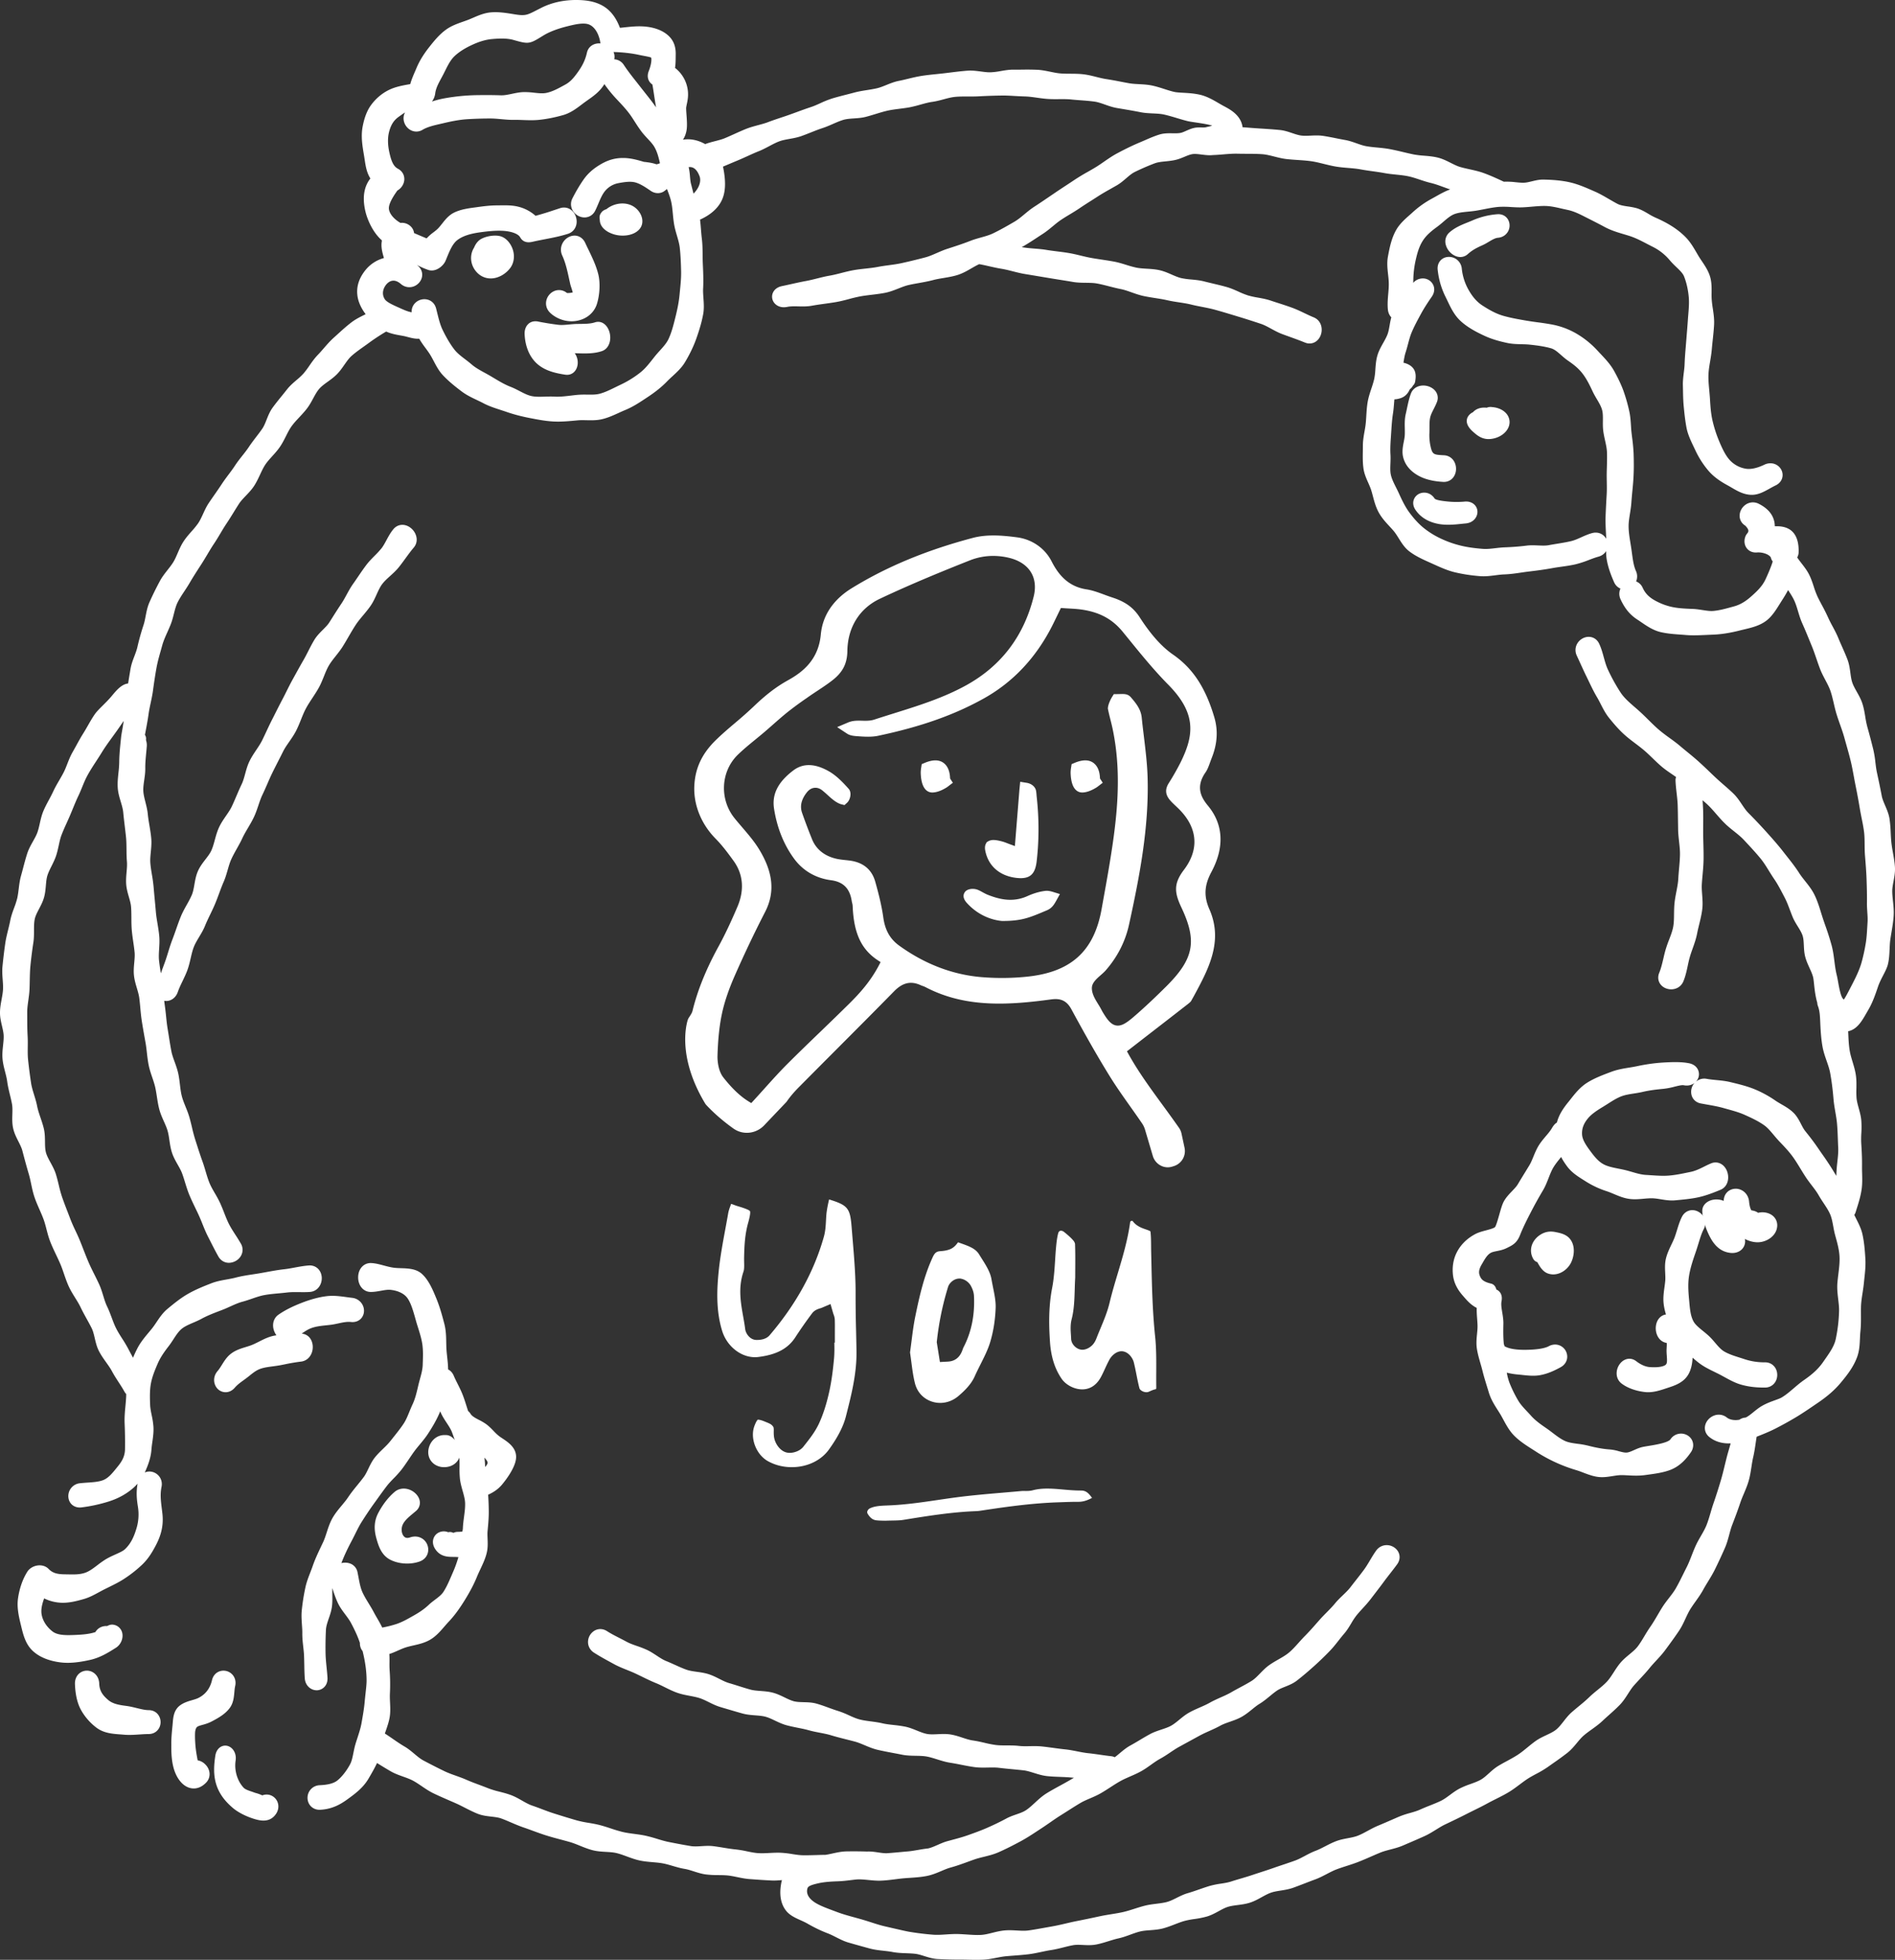 <svg width="177" height="183" xmlns="http://www.w3.org/2000/svg"><rect width="100%" height="100%" fill="#333333" stroke="none"/><g fill="#FFF" fill-rule="evenodd"><path d="M162.416 115.334c.56.43 1.18.666 1.749.666h.034c.824-.014 1.747-.597 1.799-1.516.03-.525-.273-.976-.792-1.177a1.678 1.678 0 0 0-.992-.058l-.038-.026c-.191-.13-.397-.17-.547-.2l-.047-.008c-.107-.18-.177-.45-.212-.822-.046-.487-.325-.892-.745-1.083a1.173 1.173 0 0 0-1.155.09c-.338.238-.506.636-.463 1.093.092.983.337 2.217 1.409 3.04M46.619 22.032c-.505-.092-1.19.02-1.662.273-.287.153-.514.428-.677.816-.468.74-.34 1.724.318 2.369a1.756 1.756 0 0 0 1.374.505c.628-.046 1.275-.42 1.69-.975.32-.427.42-1.025.27-1.599-.159-.6-.626-1.264-1.313-1.39M59.167 19.278c-.734-.452-1.785-.343-2.527.253-.106.036-.356.126-.483.336-.197.238-.16.49-.141.634.004.026.008.052.01.078.014.303.165.738.802 1.092A2.82 2.82 0 0 0 58.17 22a2.8 2.8 0 0 0 .38-.026c.49-.066.902-.264 1.162-.557.593-.666.2-1.679-.545-2.139M53.384 30c.115 0 .234-.007.353-.022.978-.123 1.752-.736 2.019-1.6.27-.87.32-1.978.129-2.756-.202-.822-.568-1.577-.92-2.307-.104-.213-.206-.424-.303-.635-.285-.62-.93-.85-1.532-.548-.562.282-.946 1.008-.611 1.735.31.675.471 1.413.642 2.196l.1.455c.021.089.061.217.109.362.034.104.091.28.127.423a1.718 1.718 0 0 1-.543.056 1.143 1.143 0 0 0-1.094-.216 1.277 1.277 0 0 0-.833.935c-.089.416.044.83.362 1.134.418.4 1.14.788 1.995.788M55.57 30.1c-.41.135-.88.14-1.378.146l-.322.004c-.23.006-.463.027-.697.049-.384.036-.748.07-1.088.023a26.73 26.73 0 0 1-1.811-.294c-.384-.08-.728.012-.966.26-.216.224-.325.556-.306.935.06 1.233.525 2.25 1.31 2.866.723.568 1.628.768 2.497.9a1.1 1.1 0 0 0 .159.011c.518 0 .922-.396.988-.994a1.493 1.493 0 0 0-.273-1.024l.21.007c.767.024 1.56.05 2.317-.199.38-.124.654-.454.752-.904.112-.514-.03-1.107-.352-1.475-.282-.322-.66-.436-1.04-.311M133.52 39.918c0-.343 0-.667.068-.952.058-.248.188-.504.325-.774.107-.212.218-.43.308-.668a1.02 1.02 0 0 0-.18-1.045c-.303-.358-.843-.542-1.34-.46-.435.074-.77.339-.916.727-.167.444-.27.923-.368 1.387-.036.172-.073.345-.113.517-.11.467-.1.921-.09 1.36.003.205.008.409-.002.61-.01.199-.052.414-.096.642-.084.43-.178.92-.06 1.41.235.986 1.005 1.545 1.61 1.84.708.347 1.555.456 2.14.486l.064.002c.378 0 .71-.176.918-.49.259-.389.283-.94.06-1.37a1.138 1.138 0 0 0-.97-.628c-.93-.048-1.073-.056-1.242-.752a4.844 4.844 0 0 1-.127-1.256c.01-.194.011-.39.011-.586M137.634 40.357c.294.258.734.643 1.399.643l.061-.001c.642-.023 1.26-.32 1.612-.776.332-.43.385-.933.147-1.38-.25-.468-.813-.781-1.486-.83a.94.94 0 0 0-.505.06c-.549-.058-.998.094-1.294.431a.624.624 0 0 0-.176.097c-.244.184-.38.416-.391.674-.016.337.187.691.601 1.053l.032.029ZM135.167 46.824l-.12-.013c-.78-.084-1.001-.189-1.05-.261-.4-.611-1.084-.663-1.524-.4-.425.255-.666.844-.277 1.436.476.725 1.26 1.193 2.265 1.355.269.043.541.059.807.059.45 0 .883-.046 1.26-.086.13-.013.256-.027.376-.037.749-.067 1.143-.65 1.092-1.173-.047-.479-.47-.928-1.182-.867a8.2 8.2 0 0 1-1.647-.013M139.85 20.005a7.121 7.121 0 0 0-2.315.577c-.149.065-.302.126-.457.188-.56.224-1.194.478-1.716.952a1.11 1.11 0 0 0-.343 1.037 1.6 1.6 0 0 0 .975 1.165c.137.051.275.076.408.076.256 0 .498-.093.698-.273.43-.39.9-.623 1.345-.818.22-.096.422-.217.617-.333.305-.182.592-.353.86-.375.436-.035.8-.286.975-.671a1.13 1.13 0 0 0-.067-1.07c-.209-.323-.568-.49-.98-.455"/><path d="M45.537 136.648a1.119 1.119 0 0 1-.226.335 6.17 6.17 0 0 0-.068-.874c.236.244.335.425.294.539Zm-8.762 1.392a9.44 9.44 0 0 0 .731-.814c.248-.322.473-.657.691-.981.162-.24.324-.482.495-.716.16-.22.336-.431.522-.655.26-.313.529-.636.763-.995.34-.522.77-1.216 1.08-1.951a5.2 5.2 0 0 0 .059-.144l.051.12c.154.347.355.654.55.95.203.31.395.601.505.899.274.74.485 1.362.624 1.986.084.373.08.792.077 1.235a9.24 9.24 0 0 0 .034 1.089c.044.403.151.786.256 1.156.114.405.222.788.231 1.15.011.409-.044.828-.103 1.271-.046.35-.094.711-.108 1.074-.002.083-.024.181-.048.294v.001a2.82 2.82 0 0 1-.461.033.916.916 0 0 0-.376.095.676.676 0 0 0-.219-.074.545.545 0 0 0-.263.014 1.062 1.062 0 0 0-1.057.132c-.35.273-.549.84-.155 1.44.473.72 1.175.726 1.687.73l.152.002c.096.001.195.009.294.015l.03.002c-.137.471-.291.907-.462 1.3l-.138.32c-.236.555-.481 1.129-.795 1.618-.182.283-.478.505-.79.74-.198.15-.403.303-.59.482-.469.446-.974.756-1.45 1.024l-.053.03c-.526.298-1.023.579-1.58.755a10.04 10.04 0 0 1-1.258.31c-.144-.307-.306-.586-.465-.86-.107-.184-.216-.37-.32-.57-.152-.288-.32-.563-.483-.83-.208-.34-.404-.663-.56-.997-.197-.42-.288-.903-.384-1.414-.032-.17-.065-.343-.1-.514a1.072 1.072 0 0 0-.737-.813 1.329 1.329 0 0 0-.411-.063c-.119 0-.238.014-.355.041l.055-.139c.23-.591.523-1.216.922-1.966.112-.211.217-.424.323-.637.2-.403.388-.783.614-1.135.321-.502.706-1.094 1.129-1.678l.286-.398c.3-.42.602-.839.916-1.248.187-.244.41-.473.644-.716ZM60.824 5.382c.04.162.034.584-.23 1.26-.198.506-.064.972.34 1.25.043.205.099.578.146.891.054.356.114.753.184 1.149l.018.094a.464.464 0 0 1-.02-.028c-.317-.452-.66-.886-.993-1.305l-.398-.505c-.132-.17-.266-.34-.4-.51-.42-.53-.853-1.079-1.213-1.63a1.133 1.133 0 0 0-.884-.51 1.113 1.113 0 0 0-.067-.682c.832.023 1.687.117 2.372.268.171.037.336.068.488.097.233.044.545.102.657.16Zm4.525 11.094c.174.526-.12 1.161-.573 1.604a94.322 94.322 0 0 0-.155-.608l-.077-.301c-.055-.216-.076-.455-.099-.708a5.587 5.587 0 0 0-.122-.859c.366-.04.74.112 1.026.872ZM50.425 3.516c.119-.072.255-.157.416-.253.517-.306 1.274-.591 2.134-.804.697-.173 1.564-.388 2.083-.153.497.225.874.838 1.008 1.637.006.04.019.075.029.112-.627-.054-1.144.285-1.273.862-.169.761-.48 1.281-.76 1.69-.412.598-.766 1.023-1.26 1.291l-.157.086c-.53.29-1.076.59-1.65.697-.32.059-.695.02-1.093-.022a7.342 7.342 0 0 0-.979-.06c-.389.01-.759.089-1.116.164-.358.076-.697.144-1 .137a43.893 43.893 0 0 0-2.112-.017 18.53 18.53 0 0 0-2.134.139c-.669.087-1.384.19-2.125.429-.027.008-.059.014-.087.022.157-.214.268-.472.303-.757.06-.48.305-.932.563-1.41.07-.13.14-.258.206-.387l.149-.297c.26-.523.507-1.017.876-1.37.41-.392.952-.74 1.659-1.066.685-.317 1.3-.494 1.883-.542.622-.052 1.34-.093 1.978.088l.062.018c1.225.347 1.42.368 2.397-.234Zm9.33 31.31a9.586 9.586 0 0 1-1.786 1.095c-.165.078-.33.158-.494.239-.497.244-.967.474-1.452.604-.356.096-.76.09-1.188.086a8.191 8.191 0 0 0-.939.024c-.19.019-.381.042-.57.065-.532.063-1.033.123-1.53.096-.307-.017-.61-.008-.905.002-.444.014-.864.028-1.241-.053-.364-.077-.726-.265-1.11-.464-.272-.14-.553-.286-.853-.402-.54-.208-1.032-.503-1.554-.815l-.292-.174c-.188-.112-.38-.217-.571-.321-.444-.243-.863-.472-1.213-.775a12.42 12.42 0 0 0-.607-.484c-.383-.292-.744-.568-1.002-.9-.37-.474-.727-1.07-1.094-1.82-.238-.486-.378-1.053-.526-1.654l-.092-.365c-.106-.417-.392-.72-.785-.83a1.222 1.222 0 0 0-1.159.299c-.24.235-.36.547-.34.88-.309-.046-.665-.196-1.014-.353l-.204-.092c-.526-.234-1.122-.499-1.299-.782-.376-.604-.033-1.201.23-1.459.263-.256.698-.458 1.278.044.332.288.772.375 1.177.235s.718-.492.796-.897c.074-.387-.065-.766-.384-1.042a2.347 2.347 0 0 0-.093-.077 7.09 7.09 0 0 0 1.064.47c.688.23 1.409-.354 1.623-.875l.078-.19c.289-.71.561-1.382 1.025-1.732.473-.358 1.153-.586 2.14-.72.512-.069 1.369-.184 2.15-.133.777.052 1.39.286 1.563.597.339.613.957.47 1.19.417l.047-.011c.355-.08.712-.148 1.067-.217.71-.137 1.442-.278 2.163-.508.647-.206.966-.888.742-1.586-.211-.662-.838-1.011-1.46-.814l-.636.207a28.61 28.61 0 0 1-1.672.511 3.758 3.758 0 0 0-1.604-.848c-.562-.145-1.151-.137-1.723-.129l-.3.004c-.664.003-1.304.09-1.82.161l-.18.025c-.671.09-1.365.185-1.979.486-.507.249-.838.67-1.13 1.042-.128.16-.248.313-.372.44-.127.13-.275.243-.432.364a4.16 4.16 0 0 0-.635.562l-.105-.044c-.362-.151-.705-.295-1.068-.452a1.029 1.029 0 0 0-.22-.523 1.178 1.178 0 0 0-1.05-.425c-.622-.357-1.049-.875-1.081-1.329-.026-.359.241-.929.794-1.695.366-.209.617-.59.645-1 .028-.434-.192-.82-.59-1.032-.438-.233-.625-.727-.8-1.502-.164-.724-.174-1.398-.03-1.948.172-.656.437-1.073.887-1.394l.088-.064c.17-.12.34-.242.517-.354a1.116 1.116 0 0 0-.141.558c.004.44.254.865.637 1.081a1.114 1.114 0 0 0 1.147-.021c.466-.275 1.06-.41 1.69-.554l.293-.068c.62-.146 1.355-.303 2.112-.358a35.087 35.087 0 0 1 2.194-.07c.34-.002.68.028 1.043.061.386.036.785.072 1.19.066.286-.006.575.005.86.016.467.016.95.034 1.427-.011.733-.07 1.513-.222 2.317-.452.692-.199 1.245-.619 1.734-.99.117-.088.233-.176.35-.26l.228-.162c.528-.371 1.123-.793 1.535-1.478.345.487.7.925 1.075 1.329l.188.2c.436.466.847.905 1.191 1.396.127.18.25.373.376.57.206.322.42.654.67.98.17.22.355.418.534.61.238.254.462.493.616.747.274.452.406.968.539 1.546v.006c-.085.044-.193.08-.328.104-.252-.095-.622-.176-1.17-.23-.602-.177-1.224-.355-1.896-.36-.775-.012-1.439.181-2.126.581-.707.412-1.222.871-1.621 1.444-.36.518-.709 1.107-1.036 1.751-.305.6-.053 1.32.573 1.637.592.302 1.26.094 1.551-.48.11-.217.208-.45.303-.674.161-.385.328-.781.551-1.083a2.12 2.12 0 0 1 1.346-.832c.543-.1 1.11-.186 1.569-.058.464.13.938.45 1.356.734l.095.064c.39.263.905.263 1.252 0 .084-.064.164-.127.24-.19l.02.055c.143.374.278.727.366 1.102.085.36.121.745.16 1.153.033.339.066.688.129 1.04.063.352.162.69.258 1.018.115.393.223.765.263 1.13.082.746.108 1.527.123 2.194.013.578-.046 1.178-.104 1.759l-.04.416c-.068.75-.235 1.49-.39 2.115-.194.786-.364 1.434-.642 2.028-.178.38-.483.719-.806 1.077-.168.185-.336.371-.491.567l-.18.227c-.378.48-.735.934-1.21 1.297Zm116.988 48.402c-.002-.29.057-.601.118-.932.08-.427.162-.868.133-1.337-.029-.453-.108-.895-.184-1.323-.056-.317-.11-.616-.143-.915-.034-.305-.05-.614-.066-.941a12.871 12.871 0 0 0-.11-1.307c-.07-.457-.244-.862-.412-1.255-.135-.315-.263-.613-.316-.897a77.064 77.064 0 0 0-.416-2.023l-.035-.166c-.065-.3-.102-.609-.142-.936a10.026 10.026 0 0 0-.2-1.219 70.638 70.638 0 0 0-.556-2.106 8.689 8.689 0 0 1-.19-.937c-.065-.394-.132-.8-.26-1.205-.13-.416-.334-.78-.533-1.134-.165-.292-.32-.57-.416-.847-.095-.274-.138-.588-.183-.922-.056-.404-.113-.821-.268-1.232-.156-.411-.334-.813-.507-1.202-.119-.268-.238-.536-.349-.807-.159-.387-.353-.75-.541-1.102a13.054 13.054 0 0 1-.43-.853 17.064 17.064 0 0 0-.559-1.115c-.145-.274-.292-.548-.424-.828a7.782 7.782 0 0 1-.337-.9c-.124-.377-.252-.766-.443-1.143-.194-.383-.45-.713-.697-1.033-.148-.191-.29-.374-.41-.557.061-.124.124-.272.13-.447.054-1.392-.472-1.975-.922-2.22-.404-.22-.84-.26-1.3-.247-.011-.73-.355-1.527-1.508-2.101a1.189 1.189 0 0 0-1.199.071c-.377.25-.604.688-.578 1.117.022.357.21.663.524.855.426.44.304.586.138.785l-.077.118c-.193.392-.175.838.048 1.165.214.314.578.473.995.437.423-.036 1.08.126 1.287.47a.807.807 0 0 0 .175.367c-.135.46-.434 1.16-.68 1.685-.296.628-.774 1.086-1.28 1.538-.421.377-.95.788-1.675.98l-.314.086c-.476.13-1.014.28-1.586.333-.302.03-.653-.025-1.025-.082-.3-.046-.61-.094-.933-.106-.604-.022-1.29-.048-1.902-.179a5.718 5.718 0 0 1-1.687-.654c-.51-.295-.84-.647-1.066-1.14a1.11 1.11 0 0 0-.613-.594 1.204 1.204 0 0 0-.017-.975c-.214-.484-.291-1.06-.373-1.67l-.052-.376c-.026-.182-.056-.366-.086-.551-.086-.526-.175-1.07-.173-1.598 0-.372.063-.758.127-1.166.053-.335.108-.681.132-1.036.024-.362.059-.722.093-1.079.038-.392.075-.781.098-1.164.042-.687.048-1.421.018-2.309a16.578 16.578 0 0 0-.139-1.492c-.02-.156-.038-.312-.056-.468-.025-.22-.04-.445-.053-.67-.028-.427-.056-.869-.153-1.31a15.61 15.61 0 0 0-.55-1.937c-.198-.542-.471-1.126-.863-1.837-.344-.625-.821-1.13-1.282-1.618-.1-.105-.198-.21-.295-.315a8.47 8.47 0 0 0-1.943-1.565 7.205 7.205 0 0 0-2.359-.865 24.665 24.665 0 0 0-1.26-.192 28.82 28.82 0 0 1-1.034-.152c-.808-.138-1.532-.268-2.209-.463-.715-.207-1.375-.6-1.927-.957-.51-.33-.928-.806-1.314-1.496a5.063 5.063 0 0 1-.612-1.945 1.203 1.203 0 0 0-1.328-1.09c-.606.068-.995.577-.923 1.21.101.904.34 1.722.726 2.501.063.127.124.254.185.382.313.657.636 1.336 1.22 1.879.673.624 1.52 1.057 2.258 1.398.725.334 1.457.519 2.078.654.461.101.914.113 1.352.124.265.006.515.012.76.037.87.09 1.49.195 2.008.343.325.093.625.356.941.635.197.172.4.351.628.509.496.342.975.694 1.392 1.243.374.492.64 1.035.925 1.643.12.255.26.493.395.722.205.346.398.673.488 1.009.081.299.077.647.073 1.016-.004.309-.007.628.037.956.04.302.104.592.166.873.084.377.162.734.177 1.083.02.454.006.924-.007 1.378-.006.21-.013.42-.016.628-.003.256.001.517.006.78.006.393.014.798-.01 1.194-.039.66-.074 1.334-.1 2.009-.02.515.006 1.023.031 1.515.01.175.018.35.025.526v.068c-.251-.454-.771-.68-1.316-.532-.353.095-.684.244-1.004.387-.333.15-.648.29-.968.366-.399.095-.813.163-1.25.235-.27.044-.54.088-.81.139-.304.058-.646.043-1.009.028-.35-.014-.712-.03-1.084.017-.632.08-1.3.132-2.041.16-.301.012-.593.045-.874.078-.41.048-.796.093-1.162.064-.8-.062-1.435-.153-1.998-.287a9.716 9.716 0 0 1-1.88-.651 7.924 7.924 0 0 1-1.67-1.032c-.45-.368-.884-.84-1.33-1.443-.376-.512-.678-1.136-.949-1.735-.088-.197-.185-.39-.28-.58-.203-.403-.393-.782-.482-1.16-.077-.327-.062-.695-.046-1.085.01-.268.021-.545.004-.829-.035-.56.003-1.118.044-1.708l.03-.459c.038-.576.074-1.12.16-1.67.049-.309.074-.617.098-.915.011-.139.022-.275.035-.408.217-.007.4-.058.498-.086.576-.16.812-.569.938-.85.081-.067.211-.176.296-.348a.65.65 0 0 0 .213-.414c.08-.454.046-.805-.104-1.073-.214-.383-.638-.571-.996-.649l.002-.01c.055-.344.107-.67.207-.974.083-.255.153-.516.222-.776.101-.381.197-.74.336-1.071.236-.562.543-1.129.84-1.677l.022-.04c.258-.475.582-.99 1.018-1.617.248-.355.295-.758.131-1.106a1.065 1.065 0 0 0-.88-.597 1.182 1.182 0 0 0-.984.409l.007-.257a9.238 9.238 0 0 1 .237-1.932c.156-.68.326-1.235.648-1.74.274-.43.666-.812 1.31-1.278a9.53 9.53 0 0 0 .612-.496c.352-.302.686-.587 1.044-.72.37-.138.806-.18 1.267-.226.265-.026.54-.053.813-.1.223-.038.446-.081.669-.125.498-.097.97-.19 1.44-.222a9.039 9.039 0 0 1 1.107.019c.35.02.71.041 1.072.026.29-.012.58-.037.872-.063.438-.037.852-.073 1.262-.064.49.012.98.124 1.498.243.177.04.353.08.53.117.616.127 1.138.392 1.69.673l.416.21c.449.228.9.456 1.36.705.604.329 1.218.512 1.813.689.193.057.384.114.571.175.562.185 1.078.454 1.624.74.155.08.311.162.47.242a4.949 4.949 0 0 1 1.643 1.29c.197.234.406.435.608.63.323.31.602.577.715.867.232.59.385 1.277.442 1.988.04.493-.003 1.017-.049 1.573-.014.175-.029.352-.04.528-.036.517-.079 1.044-.123 1.578l-.074.91c-.043.525-.088 1.066-.106 1.615-.009.254-.041.514-.075.79-.047.377-.095.767-.086 1.173l.009.415c.009.51.018 1.039.069 1.562.062.64.133 1.32.257 1.977.12.637.4 1.22.669 1.785l.156.328a8.45 8.45 0 0 0 1.214 1.905c.55.647 1.23 1.065 1.821 1.388.116.063.232.131.35.2.54.317 1.151.676 1.894.677h.004c.614 0 1.146-.297 1.661-.584.178-.099.36-.201.55-.292.388-.184.627-.51.657-.896.03-.377-.154-.75-.48-.974-.35-.24-.804-.267-1.213-.072-.685.327-1.27.456-1.736.38a2.601 2.601 0 0 1-1.538-.845c-.393-.446-.692-1.094-.957-1.728a11.819 11.819 0 0 1-.628-1.956c-.15-.673-.19-1.335-.226-1.92l-.008-.129c-.016-.25-.04-.5-.062-.75-.049-.527-.095-1.025-.071-1.513.018-.388.084-.78.154-1.196.059-.353.12-.718.152-1.09.025-.29.055-.579.086-.868.051-.478.104-.972.13-1.466.026-.522-.049-1.02-.12-1.5a9.898 9.898 0 0 1-.105-.877c-.012-.201-.01-.404-.008-.608.005-.498.01-1.013-.157-1.537-.169-.532-.462-.968-.746-1.391-.107-.158-.214-.316-.311-.478-.065-.108-.129-.217-.192-.326-.286-.488-.58-.994-1.011-1.435-.704-.72-1.612-1.307-2.856-1.848a5.784 5.784 0 0 1-.621-.335c-.366-.216-.744-.439-1.193-.556a7.024 7.024 0 0 0-.737-.137c-.365-.055-.709-.106-.984-.251-.274-.146-.535-.298-.79-.446-.444-.258-.862-.501-1.314-.699l-.19-.083c-.675-.295-1.373-.6-2.132-.774-.685-.156-1.473-.238-2.479-.256-.38-.007-.733.079-1.074.161-.273.066-.532.129-.767.132-.243.005-.493-.022-.76-.048a6.895 6.895 0 0 0-1.088-.046c-.6-.28-1.219-.567-1.866-.803-.446-.163-.899-.263-1.336-.359-.304-.067-.591-.13-.873-.212-.285-.083-.573-.228-.878-.38-.386-.195-.785-.396-1.238-.504-.43-.103-.859-.139-1.274-.173a8.453 8.453 0 0 1-.981-.12 31.458 31.458 0 0 1-.963-.219 26.777 26.777 0 0 0-1.238-.273c-.4-.075-.798-.113-1.182-.15-.367-.034-.714-.067-1.05-.13-.28-.052-.565-.153-.869-.26-.349-.123-.71-.25-1.101-.318-.284-.05-.568-.106-.852-.163a25.253 25.253 0 0 0-1.161-.214c-.405-.061-.796-.044-1.175-.027-.316.015-.615.029-.89-.007-.267-.034-.549-.129-.847-.229-.366-.123-.744-.25-1.16-.29-.652-.064-1.314-.105-1.953-.145l-.103-.007c-.236-.014-.467-.033-.696-.05-.235-.02-.475-.039-.72-.054-.145-1.125-1.164-1.664-1.728-1.963-.163-.086-.33-.183-.5-.283-.527-.307-1.123-.655-1.794-.8-.55-.12-1.08-.149-1.547-.175-.32-.018-.621-.035-.813-.08-.302-.069-.6-.165-.918-.267-.373-.12-.758-.244-1.162-.328-.41-.084-.816-.106-1.208-.127-.334-.018-.65-.035-.949-.089-.254-.045-.507-.094-.76-.143a32.342 32.342 0 0 0-1.363-.243c-.3-.045-.603-.121-.923-.201-.385-.097-.783-.197-1.2-.246-.419-.05-.833-.051-1.233-.053-.325-.002-.632-.003-.934-.029-.298-.025-.602-.088-.925-.155-.392-.08-.798-.164-1.224-.185a23.079 23.079 0 0 0-1.39-.014c-.261.002-.523.005-.782.002-.43-.007-.845.065-1.244.133a6.813 6.813 0 0 1-.921.115c-.288.01-.595-.032-.92-.074-.405-.053-.823-.108-1.26-.076-.544.04-1.09.108-1.618.173l-.545.067c-.24.028-.48.053-.721.078-.465.047-.945.096-1.42.172-.427.068-.845.169-1.25.267-.283.069-.567.138-.852.194-.42.083-.802.237-1.171.386-.303.122-.59.238-.873.304-.292.068-.59.115-.907.166-.391.061-.795.125-1.199.233-.238.064-.477.125-.716.186-.443.113-.901.23-1.353.366a8.888 8.888 0 0 0-1.117.444c-.3.135-.583.264-.87.358-.451.149-.895.31-1.338.474-.224.081-.448.163-.673.243-.271.097-.544.188-.816.278-.393.131-.8.267-1.2.42-.29.11-.595.19-.919.277-.369.1-.75.201-1.126.352-.375.15-.743.317-1.11.483-.28.127-.561.253-.845.372-.28.118-.589.197-.917.282-.31.08-.629.161-.94.28-.588-.334-1.323-.54-2.075-.411.153-.241.269-.512.333-.869.073-.404.032-.972-.005-1.473-.018-.24-.041-.568-.029-.66.017-.117.041-.231.065-.344.049-.236.104-.505.11-.805A3.13 3.13 0 0 0 63.05 6.34c.056-.345.059-.69.061-1.028l.003-.255c.013-.795-.257-1.4-.823-1.848-.59-.467-1.428-.726-2.424-.751-.516-.013-1.077.047-1.572.1-.135.015-.266.029-.391.04-.318-.851-.774-1.489-1.359-1.9C55.7.107 54.711.015 53.945 0c-1.25-.017-2.393.228-3.405.74l-.392.2c-.921.475-1.088.56-2.11.393-.725-.12-1.476-.243-2.216-.175-.605.057-1.153.293-1.636.502-.168.072-.334.144-.5.207-.142.054-.286.104-.43.155-.548.193-1.115.393-1.618.762-.605.444-1.081 1.022-1.556 1.625-.526.668-.907 1.294-1.167 1.913l-.138.322c-.168.387-.34.783-.46 1.212-.72.121-1.364.249-1.928.513-.671.314-1.269.81-1.728 1.437-.373.508-.633 1.178-.795 2.05-.166.89-.012 1.8.124 2.602l.018.106.053.341c.09.598.184 1.212.535 1.761-.488.614-.833 1.6-.448 3.146.168.675.662 1.889 1.518 2.628a.63.63 0 0 0-.003.082c-.095.521.042 1.053.199 1.573a3.335 3.335 0 0 0-1.676 1.063c-.665.804-.924 1.626-.792 2.51.083.55.342 1.118.759 1.67l-.139.07c-.396.197-.806.402-1.178.685-.465.354-.899.748-1.318 1.13l-.342.31c-.346.31-.646.655-.936.99-.18.207-.36.415-.55.611-.308.318-.553.669-.79 1.009a8.821 8.821 0 0 1-.534.715 6.221 6.221 0 0 1-.663.625c-.31.266-.63.54-.901.887-.158.201-.32.4-.481.6-.287.353-.584.718-.859 1.097-.258.356-.413.747-.563 1.124-.122.309-.238.6-.396.83-.181.266-.377.52-.573.776-.233.304-.475.62-.695.953-.18.271-.384.528-.6.8-.23.292-.47.593-.682.92-.186.286-.39.559-.607.847-.214.285-.434.58-.635.887-.221.339-.451.668-.68.996-.176.252-.351.504-.522.758-.222.33-.384.683-.54 1.024-.147.319-.285.62-.46.878a7.937 7.937 0 0 1-.613.753c-.253.288-.516.586-.74.926-.237.358-.4.738-.56 1.105-.13.303-.253.589-.407.84-.15.246-.336.482-.532.731-.254.325-.518.66-.728 1.05a28.869 28.869 0 0 0-.966 1.964c-.191.432-.277.874-.36 1.302-.057.296-.11.575-.196.832a22.62 22.62 0 0 0-.576 2.066c-.063.274-.168.55-.278.841-.146.383-.296.778-.367 1.214l-.077.46c-.049.298-.096.582-.142.876-.61.07-1.097.65-1.454 1.076l-.153.183c-.227.265-.49.527-.744.78-.317.315-.59.587-.762.834-.242.348-.45.713-.651 1.066-.135.235-.268.47-.412.698-.25.396-.474.805-.69 1.2-.109.196-.216.392-.327.586-.203.357-.348.727-.489 1.086-.11.282-.214.548-.341.795-.127.247-.267.488-.406.728-.198.34-.403.693-.577 1.07-.116.251-.248.497-.387.757-.185.344-.376.7-.533 1.078-.156.38-.243.765-.326 1.138-.068.301-.132.585-.227.844-.1.274-.252.544-.412.83-.196.35-.399.713-.532 1.122-.148.457-.27.92-.388 1.37-.063.237-.125.473-.191.708-.117.413-.168.826-.217 1.226-.04.318-.077.619-.144.904a7.85 7.85 0 0 1-.285.875c-.139.378-.282.768-.363 1.19-.055.286-.125.57-.196.856-.1.406-.204.826-.267 1.257-.094.64-.179 1.343-.26 2.15-.043.43-.012.85.018 1.254.023.322.046.625.03.915-.016.289-.07.588-.128.904-.074.4-.15.814-.153 1.25-.003.443.093.856.187 1.257.074.316.144.615.155.895.011.286-.021.588-.055.907-.043.405-.087.824-.05 1.261.038.43.142.835.243 1.227.08.311.156.606.194.896.058.43.159.844.257 1.245.072.296.14.577.191.861.052.287.043.61.033.951-.013.425-.026.864.074 1.312.1.448.297.84.489 1.218.154.306.3.594.373.876.175.664.373 1.418.593 2.15.09.302.156.614.226.944.084.402.171.817.31 1.228.138.41.31.8.476 1.178.134.306.26.594.37.89.11.298.192.612.278.945.102.393.208.798.367 1.197.161.402.346.793.525 1.17.136.286.272.572.397.863.127.297.233.606.345.933.13.381.266.774.44 1.158.175.384.394.735.604 1.074.186.298.36.58.5.87.18.377.381.742.576 1.096.159.288.318.576.465.87.131.264.207.586.287.927.094.405.192.823.398 1.221.193.374.43.707.66 1.03.206.289.401.562.553.846.191.359.41.695.621 1.02.195.3.38.584.54.878.046.085.105.16.168.225l-.001.072a6.68 6.68 0 0 1-.007.212c-.014.278-.04.553-.065.829-.05.53-.1 1.078-.076 1.64.035.793.047 1.595.036 2.384-.01.674-.276 1.136-.673 1.623l-.122.15c-.398.494-.773.96-1.291 1.147-.403.145-.895.179-1.415.215a15.13 15.13 0 0 0-.697.058 1.205 1.205 0 0 0-1.09 1.332c.064.56.5.935 1.064.935.048 0 .098-.003.148-.009a14.183 14.183 0 0 0 2.242-.459c.838-.234 1.517-.548 2.136-.987.343-.243.628-.496.87-.77-.134.79-.09 1.405.034 2.161a4.51 4.51 0 0 1-.168 2.118c-.188.601-.459 1.29-1.043 1.84-.182.171-.518.322-.874.482-.318.143-.68.305-1.02.521a9.942 9.942 0 0 0-.68.487c-.365.278-.71.54-1.078.683-.52.202-1.103.19-1.665.177l-.301-.005c-.764-.007-1.16-.14-1.517-.506-.24-.247-.597-.365-.979-.326-.418.044-.804.27-1.007.591-.42.665-.718 1.503-.86 2.424-.13.844.037 1.64.251 2.518l.038.154c.183.759.39 1.619 1.03 2.247.613.602 1.541.991 2.686 1.126.206.024.415.035.623.035.747 0 1.487-.137 2.082-.268.953-.21 1.721-.694 2.34-1.084l.086-.054c.445-.28.696-.849.597-1.353a.995.995 0 0 0-.824-.798c-.26-.047-.47.06-.59.124-.466-.03-.878.182-1.1.563-.598.204-1.342.248-2.003.273-.786.03-1.53.027-1.994-.326-.575-.436-.963-1.064-1.038-1.681-.055-.444.074-.934.247-1.41.487.235.988.367 1.514.4.751.049 1.496-.142 2.194-.342.517-.147.977-.398 1.42-.64.163-.088.325-.176.489-.259l.381-.188c.513-.252.996-.49 1.44-.777.619-.4 1.198-.853 1.721-1.35.585-.556.966-1.209 1.29-1.832.522-1 .707-1.897.6-2.91a27.76 27.76 0 0 0-.06-.496c-.085-.68-.166-1.323-.024-2.016.151-.74-.342-1.3-.907-1.416a1.074 1.074 0 0 0-.658.07l.018-.038c.263-.593.55-1.296.607-2.123.016-.22.048-.453.084-.698.064-.458.132-.931.1-1.43a7.726 7.726 0 0 0-.164-1.065c-.068-.334-.132-.649-.144-.947-.026-.641-.043-1.318.056-1.917.115-.694.388-1.338.63-1.905.252-.594.601-1.1 1.047-1.676.164-.213.309-.434.448-.649.246-.378.479-.734.777-.977.282-.228.656-.389 1.051-.559.261-.111.53-.228.794-.371.56-.306 1.164-.535 1.803-.778l.088-.033c.264-.1.523-.217.783-.334.397-.18.771-.349 1.158-.452.305-.081.601-.183.888-.282.397-.136.772-.265 1.144-.333.435-.08.895-.122 1.34-.163.261-.024.521-.048.776-.079.377-.045.775-.04 1.16-.035.32.003.649.008.974-.016.755-.054 1.158-.742 1.113-1.375-.05-.683-.56-1.144-1.206-1.097-.444.032-.879.112-1.3.19-.335.063-.652.122-.971.158-.572.063-1.136.166-1.682.266-.196.036-.393.072-.59.106-.226.04-.452.074-.678.108-.523.08-1.064.161-1.6.302-.266.07-.543.12-.837.173-.478.085-.973.174-1.453.362-.752.293-1.484.59-2.168.981-.688.393-1.307.895-1.935 1.417-.423.352-.72.793-1.007 1.219-.158.234-.307.456-.473.657l-.231.279c-.395.472-.804.96-1.1 1.54-.144.282-.277.57-.396.858-.15-.279-.3-.556-.44-.824a12.885 12.885 0 0 0-.574-.964c-.206-.323-.4-.628-.56-.947-.16-.316-.287-.655-.421-1.013-.128-.342-.26-.695-.427-1.04-.147-.304-.251-.642-.361-1-.111-.359-.225-.73-.391-1.09a30.5 30.5 0 0 0-.434-.894c-.188-.376-.365-.73-.525-1.098-.179-.413-.342-.832-.506-1.25a55.895 55.895 0 0 0-.316-.8c-.132-.324-.28-.64-.423-.945a14.98 14.98 0 0 1-.472-1.074 92.902 92.902 0 0 0-.26-.68 41.751 41.751 0 0 1-.518-1.386 12.36 12.36 0 0 1-.309-1.124c-.08-.329-.162-.669-.267-1.006-.124-.397-.316-.75-.501-1.09-.177-.324-.344-.631-.428-.936-.082-.298-.086-.646-.09-1.014-.005-.393-.01-.799-.106-1.209-.085-.358-.2-.7-.313-1.03-.127-.375-.246-.728-.316-1.083-.07-.365-.179-.715-.283-1.053-.116-.377-.226-.732-.28-1.085a49.522 49.522 0 0 1-.282-2.188c-.04-.381-.036-.775-.031-1.19.004-.33.008-.672-.012-1.015-.033-.57-.035-1.16-.037-1.731l-.002-.464c-.003-.368.049-.744.104-1.142.047-.337.096-.686.112-1.044.012-.27.017-.54.022-.811.01-.475.018-.923.062-1.374.074-.748.164-1.457.274-2.169.059-.38.06-.755.06-1.117 0-.388.001-.755.072-1.09.064-.298.226-.609.398-.937.18-.345.366-.7.476-1.105.1-.364.131-.725.162-1.075.03-.334.056-.65.14-.926.09-.292.234-.583.388-.89.151-.303.307-.615.423-.956.111-.33.183-.662.253-.983.074-.343.144-.667.256-.962.143-.377.308-.743.484-1.13.106-.235.213-.47.314-.708.087-.204.171-.41.256-.616.175-.426.34-.828.53-1.224.128-.27.242-.548.356-.826.146-.357.284-.693.453-1.008.255-.476.549-.928.86-1.405.178-.274.356-.548.526-.826.296-.482.626-.936.976-1.417.176-.243.352-.485.524-.73.202-.29.378-.546.532-.772a24.56 24.56 0 0 1-.15.926c-.045.255-.08.461-.092.58l-.036.353c-.066.65-.135 1.323-.14 2.003a9.843 9.843 0 0 1-.07.957c-.048.454-.098.923-.07 1.405.028.47.158.903.283 1.323.103.344.2.67.23.98.04.435.093.869.144 1.302.04.333.08.667.115 1 .04.378.043.762.047 1.168.003.371.007.755.04 1.139.026.307-.002.635-.033.981-.032.372-.065.757-.034 1.155.032.412.142.795.248 1.165.094.328.184.639.206.933.025.327.027.657.03 1.007.001.365.003.743.034 1.124.032.389.088.772.141 1.142.05.337.096.655.126.976.026.291-.003.607-.033.941-.036.391-.073.795-.027 1.215.045.416.16.805.272 1.181.094.32.184.623.223.917.04.302.067.606.095.91.035.388.071.79.133 1.19.09.578.192 1.156.295 1.732l.063.35c.053.296.087.598.123.917.044.385.09.783.17 1.18.082.4.21.778.334 1.143.104.309.202.6.27.89.067.292.113.592.162.909.06.384.12.78.225 1.176.105.403.27.771.428 1.127.133.296.258.575.34.855.083.278.128.58.175.901.057.387.116.788.248 1.186.134.403.336.758.53 1.101.159.281.31.547.409.814.1.272.186.548.276.842.117.382.24.778.4 1.167.18.43.382.85.577 1.256a17.177 17.177 0 0 1 .651 1.462c.153.379.31.77.506 1.153l.218.428c.242.478.492.973.765 1.455.209.368.565.581.978.585.45-.01.887-.245 1.116-.635a1.13 1.13 0 0 0 .004-1.156 16.728 16.728 0 0 0-.507-.82c-.22-.34-.428-.663-.6-.999-.173-.34-.313-.7-.462-1.08a17.582 17.582 0 0 0-.365-.882 10.69 10.69 0 0 0-.494-.922c-.192-.331-.373-.644-.505-.966-.141-.346-.249-.71-.364-1.095-.09-.306-.185-.623-.298-.934-.192-.528-.368-1.077-.538-1.608l-.133-.415a14.912 14.912 0 0 1-.302-1.138c-.074-.31-.148-.619-.235-.924-.1-.352-.234-.685-.364-1.006-.14-.348-.273-.677-.356-1.009-.084-.332-.126-.684-.17-1.057-.041-.344-.083-.7-.162-1.057-.083-.37-.209-.72-.33-1.056-.125-.345-.243-.67-.306-.993-.089-.466-.164-.935-.238-1.404-.038-.236-.075-.472-.114-.707-.063-.374-.102-.75-.143-1.149a24.239 24.239 0 0 0-.114-.976c-.023-.16-.042-.32-.06-.481a1.018 1.018 0 0 0 .384.001c.404-.078.735-.386.885-.822.115-.336.273-.664.44-1.012.159-.329.323-.67.455-1.03.136-.373.223-.75.308-1.116.085-.368.166-.717.29-1.037.12-.309.3-.61.491-.93.198-.33.402-.67.556-1.05.142-.35.305-.688.478-1.047.153-.315.31-.641.451-.976.14-.33.264-.665.388-1 .138-.375.269-.728.42-1.074.163-.37.272-.75.378-1.116.103-.358.2-.697.34-1.004.147-.327.324-.643.511-.978.18-.32.365-.651.526-.999.149-.319.33-.627.522-.952.19-.322.385-.653.553-1.006.172-.364.298-.738.42-1.1.118-.352.23-.685.378-.991.16-.333.308-.671.455-1.01.15-.345.299-.689.464-1.025.171-.352.35-.7.527-1.049.16-.314.322-.629.478-.945.153-.31.36-.607.577-.92.222-.32.45-.649.638-1.014.179-.349.322-.707.462-1.054.146-.365.285-.71.456-1.03.176-.331.384-.647.605-.982.2-.305.408-.62.594-.952.196-.353.343-.72.486-1.074.144-.36.28-.7.457-1.002.18-.308.41-.598.653-.905.234-.296.476-.601.684-.94.17-.275.334-.556.496-.837.225-.386.436-.75.67-1.108.202-.31.445-.601.703-.908.233-.28.475-.568.692-.881.24-.345.407-.715.57-1.073.158-.348.307-.676.504-.944.201-.271.47-.516.756-.774.287-.26.584-.53.84-.855.204-.257.398-.522.591-.787.26-.357.506-.694.777-1.013.491-.58.263-1.37-.243-1.798-.536-.454-1.23-.425-1.648.068-.276.326-.47.686-.658 1.034-.155.287-.3.558-.476.78a8.878 8.878 0 0 1-.63.682c-.272.276-.553.561-.8.89-.265.354-.515.72-.756 1.074-.151.222-.302.445-.458.664-.235.332-.425.681-.609 1.019-.156.285-.303.556-.47.806-.316.47-.618.946-.92 1.424l-.224.353c-.149.233-.368.452-.6.684-.281.281-.572.572-.795.94-.208.344-.389.698-.563 1.041-.142.279-.284.557-.439.826-.302.522-.593 1.05-.884 1.578l-.149.269c-.195.353-.376.715-.557 1.076-.134.27-.268.539-.41.804-.215.407-.422.818-.63 1.23-.109.217-.218.435-.329.651-.182.357-.351.72-.521 1.082-.129.275-.257.55-.391.821-.148.3-.342.59-.547.896-.22.33-.449.67-.633 1.048-.192.39-.302.797-.41 1.19-.096.35-.187.682-.326.97-.176.366-.335.74-.49 1.1-.139.326-.278.652-.43.972-.139.293-.334.576-.54.875-.23.334-.468.68-.65 1.071-.181.392-.292.797-.399 1.189-.095.35-.186.68-.32.976-.124.277-.331.546-.55.83-.257.334-.523.68-.705 1.095-.183.416-.258.845-.33 1.26-.063.353-.121.686-.24.966-.13.307-.296.605-.473.92-.197.352-.4.715-.56 1.11-.162.399-.305.805-.442 1.198-.11.313-.22.626-.34.935-.153.398-.278.801-.398 1.191-.104.336-.202.654-.317.967l-.205.558c-.055.148-.106.296-.16.443l-.008-.053a21.948 21.948 0 0 1-.161-1.148c-.036-.338-.014-.695.009-1.073.024-.393.049-.8.01-1.216-.035-.39-.1-.774-.161-1.145-.064-.385-.125-.75-.155-1.115-.03-.352-.063-.704-.096-1.057-.039-.405-.077-.81-.11-1.215a14.08 14.08 0 0 0-.16-1.185c-.062-.375-.12-.728-.148-1.082-.026-.325.007-.67.042-1.038.04-.407.08-.83.043-1.265-.036-.415-.105-.822-.17-1.216-.062-.365-.12-.709-.153-1.055-.037-.39-.13-.76-.22-1.117-.09-.354-.175-.69-.197-1.013-.022-.325.029-.676.082-1.047.051-.354.104-.72.099-1.101-.006-.46.037-.916.082-1.399.023-.234.045-.47.062-.706a1.41 1.41 0 0 0-.05-.439 2.07 2.07 0 0 1-.028-.123.629.629 0 0 0-.098-.46l.035-.183c.11-.576.224-1.171.307-1.77.047-.34.12-.679.196-1.036.078-.368.16-.747.212-1.134.094-.688.2-1.425.333-2.154.098-.535.247-1.062.405-1.62l.13-.464c.113-.412.29-.806.476-1.222.11-.244.218-.488.315-.736.13-.33.215-.665.297-.989.097-.382.189-.743.343-1.053.175-.354.398-.69.633-1.046.166-.251.338-.512.496-.783.279-.48.588-.962.888-1.427l.257-.398c.173-.27.338-.548.503-.824.213-.357.414-.694.635-1.023.21-.314.404-.638.59-.952.188-.315.366-.614.56-.903.23-.343.45-.697.669-1.053.166-.269.332-.538.506-.806.165-.255.394-.494.635-.747.275-.287.56-.584.79-.943.216-.336.381-.69.541-1.031.154-.33.299-.64.478-.916.18-.274.412-.53.658-.802.25-.277.51-.564.733-.893.217-.32.386-.655.55-.98.168-.334.327-.649.523-.922.21-.293.463-.563.73-.85.234-.25.475-.508.695-.792.24-.31.421-.642.596-.965.178-.329.347-.64.558-.885.212-.246.5-.455.806-.675.295-.213.6-.434.87-.712.266-.273.478-.576.681-.868.22-.313.425-.609.67-.826.357-.316.75-.595 1.166-.89.186-.132.372-.264.554-.4a19.24 19.24 0 0 1 1.513-.986c.453.205.926.29 1.352.366l.25.045c.15.029.292.067.43.103.324.086.677.179 1.056.154.18.323.387.603.59.877.132.18.266.36.39.553.132.205.25.43.375.666.236.448.481.912.852 1.31.543.58 1.166 1.073 1.758 1.52.448.338.942.573 1.42.8.204.097.408.194.607.299.517.273 1.058.448 1.581.618.183.06.367.119.55.182.664.232 1.38.422 2.185.579l.05.009c.703.137 1.43.279 2.19.318.704.036 1.39-.028 2.054-.09l.206-.019c.257-.023.528-.017.814-.011.478.01.972.02 1.477-.102.547-.132 1.047-.36 1.53-.58.2-.092.4-.183.604-.267.715-.294 1.298-.68 1.862-1.053l.203-.134c.767-.504 1.357-.98 1.858-1.497.163-.169.336-.328.509-.486.412-.38.84-.773 1.15-1.288.443-.734.798-1.47 1.055-2.188.32-.899.528-1.635.653-2.318.092-.505.056-1.003.022-1.483-.023-.317-.045-.616-.03-.902.041-.752.008-1.507-.025-2.238l-.004-.097c-.012-.263-.014-.527-.017-.79-.005-.5-.01-1.016-.075-1.54-.035-.286-.057-.566-.08-.842-.023-.302-.048-.61-.089-.925.95-.428 1.619-1.005 1.99-1.72.39-.752.45-1.735.185-3.093a2.712 2.712 0 0 0-.03-.134c.47-.2.936-.396 1.413-.595.297-.124.59-.258.883-.39.344-.157.699-.319 1.05-.458.344-.137.664-.307.975-.471.32-.17.623-.33.932-.446.291-.11.62-.169.967-.231.359-.065.73-.132 1.098-.261.301-.107.598-.224.895-.343.369-.146.717-.285 1.074-.401.344-.112.67-.254.984-.392.338-.148.658-.288.981-.383.29-.085.62-.108.972-.132.368-.025.748-.05 1.13-.15.302-.08.599-.17.895-.26.387-.119.752-.23 1.125-.315.357-.08.723-.126 1.112-.176.313-.04.637-.08.961-.14a11.89 11.89 0 0 0 1.005-.25c.381-.105.742-.206 1.102-.257.37-.052.724-.147 1.066-.238.37-.1.722-.193 1.064-.226.386-.037.78-.037 1.196-.035.319.001.649.002.979-.015a52.12 52.12 0 0 1 2.17-.074c.423-.007.843.018 1.29.044.293.016.587.032.88.04.37.01.743.063 1.137.118.331.046.673.094 1.023.117.348.022.694.02 1.03.017.398-.003.774-.006 1.142.032.292.03.586.052.88.074.445.033.865.065 1.285.123.317.043.645.158.991.28.353.125.718.253 1.113.32l.413.07c.585.099 1.19.2 1.78.319.396.079.788.098 1.168.116.378.018.736.035 1.065.11.385.088.763.2 1.162.32.33.1.66.198.993.282.156.04.407.077.725.124.38.056 1.162.17 1.589.299a3.95 3.95 0 0 1-.43.116 3.729 3.729 0 0 0-.158.038c-.097.026-.264.023-.426.02-.15-.002-.307-.005-.467.012-.359.038-.673.179-.95.302-.193.086-.375.167-.535.197-.216.04-.467.038-.733.034-.376-.006-.805-.012-1.223.115-.464.141-.906.334-1.333.52-.157.069-.314.137-.471.203-.64.265-1.317.591-2.133 1.025-.44.233-.843.512-1.233.781-.244.169-.487.337-.738.493-.264.163-.533.317-.803.47a18.95 18.95 0 0 0-1.195.721c-.274.184-.551.366-.828.547-.366.24-.733.481-1.095.729-.631.43-1.26.86-1.9 1.276-.321.21-.61.45-.89.683-.315.261-.613.508-.932.694-.596.348-1.29.748-1.988 1.085-.344.166-.73.274-1.137.388-.327.091-.664.186-.995.316-.704.276-1.43.512-2.112.73-.353.113-.688.26-1.011.4-.376.165-.732.32-1.093.415-.72.19-1.458.369-2.195.532-.382.084-.773.137-1.187.193-.343.046-.698.094-1.051.162-.369.071-.744.112-1.14.156-.363.04-.738.08-1.112.147-.392.07-.774.167-1.144.262-.372.095-.723.185-1.078.247-.408.07-.806.17-1.191.266-.358.09-.695.174-1.037.236-.46.084-.915.186-1.356.284-.294.066-.587.131-.88.192-.725.148-1.006.702-.91 1.174.1.49.621.924 1.389.77.319-.066.677-.059 1.057-.05.408.009.831.018 1.261-.062.383-.07.783-.126 1.17-.18.37-.05.739-.102 1.107-.166.407-.072.803-.176 1.186-.277a13.9 13.9 0 0 1 1.067-.251c.339-.061.68-.102 1.043-.146.41-.049.834-.1 1.255-.182.446-.088.856-.25 1.252-.406.337-.132.654-.258.969-.328.308-.07.62-.125.931-.18.443-.08.9-.161 1.354-.282.305-.081.624-.134.963-.19.438-.073.89-.148 1.337-.291.457-.148.86-.38 1.248-.604.256-.148.499-.289.743-.397.305.055.608.123.927.196.373.084.76.172 1.152.236.346.056.69.143 1.055.236.372.095.757.193 1.154.257.638.105 1.277.212 1.915.319l.312.052c.32.054.64.105.961.156.422.067.845.134 1.266.207.413.072.82.077 1.214.081.373.005.724.008 1.05.069.367.067.729.16 1.112.258.352.09.715.184 1.085.257.337.066.674.185 1.03.312.363.128.737.26 1.134.344.358.075.717.132 1.065.186.4.063.778.122 1.15.208.368.084.736.14 1.092.194.393.06.765.117 1.125.207.347.087.698.155 1.037.22.405.08.788.155 1.163.258.61.168 1.22.352 1.827.536l.33.1c.675.204 1.375.427 2.141.682.325.108.643.281.98.465.334.181.677.368 1.055.507.2.074.402.147.602.219.494.178 1.004.362 1.494.562.589.24 1.199-.036 1.451-.654.248-.608.075-1.411-.641-1.703-.28-.113-.553-.244-.842-.382-.363-.174-.74-.354-1.134-.5-.444-.164-.897-.31-1.335-.452a60.345 60.345 0 0 1-.714-.234c-.397-.133-.797-.205-1.184-.275a8.015 8.015 0 0 1-.927-.204 7.92 7.92 0 0 1-.884-.354c-.357-.16-.727-.325-1.128-.437-.42-.118-.845-.219-1.27-.32-.275-.065-.549-.13-.822-.2-.402-.103-.802-.14-1.19-.177a7.118 7.118 0 0 1-.949-.131c-.286-.068-.578-.195-.887-.33-.361-.158-.735-.32-1.149-.411-.401-.087-.8-.111-1.184-.134-.34-.02-.66-.04-.962-.1a9.807 9.807 0 0 1-.946-.26c-.363-.112-.738-.227-1.132-.302-.383-.072-.77-.13-1.158-.189-.32-.048-.641-.096-.96-.153-.324-.058-.643-.135-.982-.216-.36-.087-.734-.177-1.115-.242-.37-.064-.744-.11-1.117-.157-.336-.042-.672-.084-1.007-.14-.38-.063-.757-.093-1.123-.122-.352-.029-.685-.056-1.01-.109a11.285 11.285 0 0 1-.16-.027c.063-.032.126-.066.188-.102.444-.258.877-.543 1.296-.818.163-.108.326-.215.49-.32.336-.217.638-.468.93-.71.251-.208.487-.403.735-.572.273-.185.554-.355.852-.534.3-.181.61-.369.912-.574.366-.249.738-.486 1.111-.722.208-.132.416-.264.623-.399.373-.241.754-.456 1.158-.684.204-.115.407-.23.609-.347.322-.188.594-.422.858-.649.27-.231.524-.45.792-.582a21.42 21.42 0 0 1 1.867-.81c.295-.111.647-.147 1.02-.184.318-.033.647-.066.98-.15.275-.068.528-.173.773-.274.306-.128.595-.248.86-.264.227-.013.48.018.746.052.344.043.7.088 1.074.047.332-.01.661-.038.98-.065.45-.037.877-.072 1.298-.062.287.007.575.008.863.01.48.001.978.003 1.453.037.36.026.73.12 1.123.219.372.094.757.192 1.16.237.344.038.689.061 1.034.085.442.03.86.058 1.277.118.383.055.762.15 1.164.25.359.088.729.18 1.108.244.392.066.783.099 1.162.13.403.033.784.065 1.154.134.37.069.747.122 1.126.175.361.05.725.101 1.087.168.37.07.742.108 1.103.145.389.04.756.078 1.114.151.36.073.717.192 1.096.318.336.112.683.227 1.043.313.382.09.758.228 1.155.373.21.077.427.156.647.228-.498.181-.955.439-1.4.69-.117.065-.233.131-.35.194a8.903 8.903 0 0 0-1.761 1.26c-.095.087-.194.174-.293.262-.427.378-.911.807-1.232 1.366-.432.755-.608 1.577-.778 2.495-.108.579-.046 1.14.014 1.683.031.284.06.553.065.815.006.318-.022.644-.052.988-.04.466-.08.948-.036 1.437.028.31.142.568.324.756-.073.255-.117.509-.16.758-.052.295-.1.575-.194.825-.096.259-.242.517-.395.79-.21.373-.428.758-.556 1.204-.124.43-.154.86-.185 1.275a6.23 6.23 0 0 1-.107.903 9.612 9.612 0 0 1-.265.89c-.127.383-.259.78-.337 1.203-.083.454-.11.904-.137 1.339-.015.243-.029.485-.054.726-.025.243-.068.487-.114.745-.076.428-.153.87-.152 1.333 0 .173-.002.347-.005.52-.008.523-.017 1.064.06 1.604.07.487.26.916.444 1.33.106.239.206.465.277.688.059.187.11.378.16.569.127.478.257.971.511 1.455.286.544.68.97 1.03 1.346.145.157.289.311.42.471.162.198.305.425.455.666.272.434.553.884.991 1.216.597.453 1.27.753 1.92 1.043l.39.176c.628.284 1.276.577 1.978.74.716.168 1.49.286 2.3.35.493.04.973-.021 1.438-.08.297-.038.578-.074.853-.083.522-.018 1.034-.092 1.53-.165.236-.034.473-.07.711-.098.704-.083 1.46-.18 2.22-.32.292-.054.586-.095.878-.136.437-.062.888-.126 1.332-.23a9.7 9.7 0 0 0 1.232-.404c.308-.117.6-.227.887-.305.314-.085.557-.274.706-.518.002.288.017.578.073.872.116.615.323 1.243.673 2.032.128.29.342.493.594.596-.133.292-.154.644.01 1.001.4.87.887 1.457 1.58 1.902.126.081.253.168.38.256.514.35 1.095.746 1.791.908.606.14 1.222.186 1.817.229.177.012.35.025.52.04.61.054 1.277.024 1.92-.006.194-.009.388-.018.583-.025.778-.027 1.598-.153 2.51-.383.132-.034.267-.066.402-.098.73-.172 1.486-.35 2.108-.821.529-.4.9-.997 1.26-1.573.071-.113.142-.227.214-.339.22-.34.405-.653.563-.951.205.313.4.61.554.93.155.32.262.676.376 1.053.11.366.223.744.388 1.112.229.508.446 1.036.655 1.547l.229.556c.164.394.3.793.445 1.216.107.31.213.621.33.928.142.373.324.718.5 1.052.185.35.36.68.478 1.02.126.366.215.75.31 1.155.08.345.163.701.273 1.054.098.318.21.633.32.947.148.418.287.813.399 1.218.06.22.122.44.184.661.143.505.29 1.028.414 1.54.108.453.195.927.28 1.384.052.285.104.57.162.854.159.781.291 1.493.404 2.177.05.302.11.603.17.904.089.439.172.854.224 1.275.048.378.05.767.054 1.179.003.336.006.683.035 1.034l.004.052c.057.705.117 1.434.142 2.148.024.707.047 1.46.036 2.203-.004.296.015.586.033.867.023.34.044.66.023.968l-.027.445c-.028.477-.055.928-.12 1.372a17.365 17.365 0 0 1-.372 1.771c-.215.843-.623 1.63-1.055 2.463l-.108.208c-.165.32-.32.622-.505.906l-.041.037-.075-.085c-.211-.242-.357-1.057-.444-1.544-.046-.256-.088-.49-.134-.672-.103-.403-.156-.825-.214-1.271-.06-.477-.124-.97-.252-1.457a25.238 25.238 0 0 0-.609-1.913l-.154-.446c-.079-.23-.152-.466-.225-.701-.17-.553-.347-1.123-.612-1.67-.238-.491-.566-.906-.885-1.306-.203-.257-.396-.5-.556-.75-.357-.56-.763-1.074-1.157-1.572-.107-.136-.214-.271-.32-.408-.49-.63-.992-1.195-1.596-1.868a50.226 50.226 0 0 0-1.684-1.776c-.213-.217-.397-.49-.592-.781-.228-.34-.463-.692-.778-1-.306-.297-.627-.577-.938-.848a25.984 25.984 0 0 1-.722-.644c-.194-.182-.386-.366-.578-.55a44.461 44.461 0 0 0-1.047-.98c-.337-.303-.688-.59-1.027-.867-.23-.188-.46-.375-.685-.568-.329-.28-.675-.53-1.01-.772a17.83 17.83 0 0 1-.77-.58c-.411-.331-.787-.703-1.185-1.096-.251-.249-.502-.497-.762-.735-.165-.151-.336-.3-.507-.447-.503-.436-.979-.847-1.317-1.357a16.956 16.956 0 0 1-1.189-2.148c-.16-.341-.267-.723-.379-1.127-.117-.425-.238-.863-.433-1.282-.175-.375-.498-.61-.887-.644-.415-.037-.853.174-1.107.537-.25.357-.289.807-.104 1.205l.325.707c.192.421.38.838.581 1.246.077.156.151.311.225.465.235.49.477.995.766 1.48.124.209.235.426.346.643.22.43.448.876.777 1.284.443.55.935 1.132 1.538 1.658.304.264.621.504.93.736.284.216.553.419.809.638.267.228.52.472.787.73.266.256.54.521.832.771.298.255.617.474.926.685.15.103.297.203.437.305a.789.789 0 0 0-.054.312c.014.398.06.793.103 1.176.044.387.086.754.1 1.123.016.492.023.988.029 1.486l.012.81c.007.383.05.76.09 1.126.045.405.088.787.084 1.163-.004.433-.042.866-.083 1.324-.029.32-.057.639-.074.957-.02.395-.097.792-.178 1.214-.065.335-.132.68-.17 1.034-.04.36-.045.713-.05 1.056-.005.428-.01.83-.08 1.21-.074.391-.223.78-.38 1.19a11 11 0 0 0-.333.952c-.076.266-.14.535-.202.804-.114.479-.22.93-.392 1.351-.24.588.018 1.192.614 1.434.581.238 1.359.055 1.651-.662.195-.478.3-.968.401-1.44.06-.285.118-.553.193-.814.076-.263.168-.524.266-.799.16-.45.324-.916.42-1.416.054-.279.122-.556.19-.834.113-.462.23-.94.289-1.436.054-.462.02-.913-.013-1.349-.025-.34-.049-.66-.03-.966.017-.29.043-.579.07-.868.041-.46.084-.936.092-1.417.009-.505-.005-1.011-.017-1.5-.007-.262-.014-.524-.018-.785-.004-.323 0-.646.002-.967.004-.428.008-.872-.006-1.31-.01-.32-.03-.656-.053-.993.169.143.332.286.478.423.28.265.537.56.808.873.25.287.507.583.79.861.278.274.58.514.871.746.33.264.641.512.914.803.523.56 1.065 1.138 1.55 1.728.29.353.536.75.796 1.172.16.257.32.514.49.763.31.452.57.95.822 1.431l.14.269c.199.375.348.773.506 1.194.078.206.156.412.24.617.133.329.314.62.488.903.184.297.358.578.45.86.084.26.1.574.116.906.017.356.036.725.137 1.099.097.357.245.684.388 1 .14.306.271.596.343.885.033.134.059.378.086.636.054.503.12 1.124.3 1.735.003.071.011.177.056.293.176.456.197.94.221 1.502l.011.25c.033.682.081 1.406.208 2.088.085.456.233.884.376 1.296.135.387.262.753.33 1.117.138.751.24 1.546.313 2.428.034.416.104.826.172 1.222.062.363.122.706.154 1.053.046.48.064.982.081 1.468.01.267.02.535.033.8.023.426-.025.862-.077 1.325-.032.295-.066.6-.08.908l-.022.419-.352-.586a26.727 26.727 0 0 0-.94-1.41 53.14 53.14 0 0 1-.467-.675 22.892 22.892 0 0 0-1.02-1.36l-.14-.178c-.136-.174-.251-.397-.373-.632-.179-.344-.381-.734-.7-1.048-.344-.34-.746-.574-1.136-.798-.183-.107-.367-.213-.54-.33a10.362 10.362 0 0 0-2.045-1.107c-.694-.273-1.416-.447-2.113-.615l-.078-.019c-.438-.105-.874-.148-1.296-.189-.32-.031-.621-.06-.913-.115a1.19 1.19 0 0 0-1.007.279 1.04 1.04 0 0 0 .274-.51c.101-.496-.176-1.075-.9-1.222-.684-.138-1.481-.126-2.469-.065-.761.048-1.565.161-2.39.337-.242.052-.49.092-.739.133-.537.087-1.094.178-1.658.388-.763.285-1.552.58-2.238 1.004-.675.419-1.142 1.009-1.553 1.53-.075.095-.15.19-.224.281-.451.555-.885 1.17-1.077 1.923-.239.145-.387.392-.477.544-.15.252-.353.491-.568.744-.23.272-.467.553-.665.878-.2.33-.342.675-.48 1.008-.124.303-.241.59-.392.838-.13.215-.262.428-.393.642-.224.364-.448.728-.665 1.096-.133.226-.34.44-.558.668-.268.28-.545.568-.751.935-.157.278-.28.711-.422 1.214-.114.399-.303 1.066-.41 1.2-.126.114-.54.225-.844.306-.349.093-.71.19-1.007.349-.708.378-1.254.892-1.623 1.527-.378.65-.534 1.39-.463 2.198.064.73.36 1.372.93 2.021l.101.116c.301.346.66.76 1.198 1.029-.012.35.013.685.038 1.011.016.21.032.42.037.634.006.248-.02.51-.047.786-.043.443-.087.9-.014 1.376.073.473.205.929.332 1.37.067.232.135.465.192.699.124.5.277.997.425 1.478.056.179.11.358.165.538.194.648.53 1.174.825 1.638.1.156.198.31.29.466.089.153.172.308.256.462.286.528.583 1.074 1.066 1.54.506.49 1.1.868 1.73 1.267l.192.123a14.537 14.537 0 0 0 3.796 1.757c.218.063.44.148.675.238.428.162.869.33 1.354.397.134.017.265.025.395.025.34 0 .667-.051.986-.102.265-.042.514-.081.748-.087.2-.005.423.008.66.02.491.026 1.048.054 1.634-.027l.252-.035c.697-.095 1.417-.193 2.074-.438.968-.362 1.572-1.12 1.943-1.657.363-.527.254-1.188-.254-1.537a1.182 1.182 0 0 0-1.656.33c-.221.32-1.477.524-2.014.61-.212.035-.403.066-.557.098-.303.062-.582.186-.827.295-.25.112-.487.217-.687.232-.208.017-.464-.053-.734-.125a4.226 4.226 0 0 0-.835-.163c-.752-.049-1.472-.212-2.077-.365a8.161 8.161 0 0 0-.932-.163c-.434-.058-.843-.113-1.182-.265-.4-.181-.772-.464-1.166-.764a14.387 14.387 0 0 0-.614-.45c-.511-.35-1.003-.7-1.397-1.144a17.272 17.272 0 0 0-.362-.392c-.323-.343-.628-.668-.84-1.03a11.794 11.794 0 0 1-.828-1.699 5.575 5.575 0 0 1-.235-.9c.34.085.698.145 1.054.174.138.012.278.027.42.043.524.056 1.067.115 1.614.02.748-.13 1.402-.45 1.943-.746.381-.209.605-.56.614-.963a1.137 1.137 0 0 0-.55-.992c-.351-.214-.791-.216-1.176-.005-.224.124-.814.331-2.24.337-1.094.003-1.644-.184-1.896-.346a.656.656 0 0 0-.057-.192c-.069-.66-.056-1.31-.044-1.888.007-.375-.051-.73-.107-1.073-.063-.382-.123-.742-.067-1.03.023-.124.096-.502-.128-.818a.847.847 0 0 0-.355-.288c-.053-.21-.175-.475-.503-.552-.73-.17-.899-.415-1.01-.652-.139-.3-.167-.609.149-1.14l.089-.153c.252-.435.492-.845.88-.98.135-.047.295-.08.464-.114.267-.054.569-.115.884-.27.578-.281.96-.468 1.26-1.22.284-.717.633-1.407.996-2.109.368-.712.742-1.388 1.145-2.064.223-.376.377-.772.527-1.156.147-.376.285-.731.475-1.034.19-.304.407-.57.636-.852l.06-.074c.166.323.358.604.55.865.43.585 1.012.95 1.574 1.303l.181.114a8.62 8.62 0 0 0 1.976.92c.207.068.42.157.644.252.44.185.894.377 1.415.454.471.069.929.028 1.37-.012.276-.024.535-.046.786-.043.26.005.535.049.826.096.424.068.864.139 1.32.097l.097-.01c.69-.064 1.402-.13 2.048-.269.77-.165 1.471-.45 2.035-.68l.048-.02c.717-.29.875-1.128.614-1.77-.264-.649-.883-.946-1.472-.707a9.58 9.58 0 0 0-.64.299c-.401.2-.817.406-1.266.499l-.21.043c-.609.127-1.238.259-1.87.307-.509.039-1.064.002-1.6-.034-.17-.011-.34-.023-.507-.032-.424-.023-.847-.146-1.295-.276-.242-.07-.481-.14-.72-.194-.185-.043-.37-.08-.554-.116-.512-.102-.995-.199-1.378-.403-.543-.29-.914-.792-1.312-1.329-.49-.663-.688-1.077-.707-1.477-.024-.528.14-.98.533-1.464.355-.438.912-.792 1.45-1.117.149-.09.296-.184.446-.28.402-.256.818-.522 1.258-.689.346-.13.734-.191 1.145-.255.264-.041.537-.084.809-.147.683-.16 1.338-.233 1.945-.29a6.955 6.955 0 0 0 1.067-.205c.329-.082.67-.167.847-.131.429.086.79-.032 1.042-.246-.015.016-.033.026-.047.042a1.245 1.245 0 0 0-.243 1.202c.13.37.44.626.849.702.186.035.37.068.551.1.543.096 1.055.186 1.534.321l.359.1c.584.162 1.136.314 1.636.539.676.303 1.28.586 1.829.974.32.227.597.557.89.907.168.2.34.403.525.6l.112.116c.423.444.86.903 1.243 1.456.212.306.409.628.617.97.162.265.326.534.5.798.174.266.365.515.55.756.241.315.47.612.651.93.146.256.306.498.46.732.234.351.453.683.607 1.029.15.34.222.73.299 1.143.049.271.1.55.177.829l.033.12c.172.62.333 1.206.372 1.806.036.548-.032 1.11-.104 1.704-.032.261-.064.524-.087.789-.049.54.013 1.063.073 1.57.045.382.088.744.08 1.087a14.528 14.528 0 0 1-.31 2.618c-.137.656-.558 1.258-1.004 1.895l-.187.268c-.512.741-1.177 1.255-1.76 1.66-.348.24-.666.513-.974.776-.384.328-.746.637-1.135.866-.135.08-.368.164-.615.253-.364.132-.818.296-1.248.549-.273.16-.518.36-.754.551-.26.211-.508.413-.743.52a1.06 1.06 0 0 0-.578.2c-.455.086-.908.007-1.18-.21a1.202 1.202 0 0 0-1.203-.173c-.44.172-.767.564-.833.999-.058.383.091.748.408 1.001.616.492 1.315.615 1.99.594l-.14.485c-.089.306-.177.609-.25.901l-.148.6c-.12.499-.245 1.014-.392 1.505a48.652 48.652 0 0 1-.663 2.071c-.105.3-.196.608-.286.916-.12.407-.233.791-.38 1.159-.135.335-.32.658-.518 1-.171.297-.348.604-.497.932-.136.3-.255.605-.37.9-.152.39-.295.759-.473 1.106a53.59 53.59 0 0 0-.32.64c-.215.433-.436.88-.674 1.298-.179.314-.408.61-.65.922-.21.27-.425.55-.618.853-.157.249-.306.503-.455.757-.226.385-.44.749-.682 1.095-.195.28-.37.57-.538.851-.21.352-.41.684-.64.984-.198.255-.47.48-.757.72-.286.237-.582.482-.839.784-.244.288-.443.597-.636.896-.208.322-.404.627-.638.877-.25.267-.543.506-.854.759-.26.212-.53.431-.783.677-.307.298-.634.569-.982.856-.222.183-.445.367-.662.558-.3.264-.538.568-.768.862-.23.293-.448.57-.698.77-.25.198-.568.348-.905.507-.338.159-.687.323-1.012.556-.266.191-.516.396-.758.594-.302.248-.588.482-.893.681-.315.207-.649.388-1.002.579-.273.147-.545.295-.81.455-.337.203-.62.456-.892.702-.26.234-.507.456-.77.602-.28.156-.6.271-.938.393a8.072 8.072 0 0 0-1.005.414c-.342.177-.642.398-.932.613-.285.21-.554.408-.834.544-.327.158-.666.293-1.025.436a19.87 19.87 0 0 0-.913.38c-.29.133-.613.225-.956.323a8.341 8.341 0 0 0-1.042.349l-.581.253c-.448.196-.896.391-1.348.578-.345.142-.666.317-.977.485-.313.17-.61.33-.913.45-.279.111-.598.172-.936.236-.367.07-.747.141-1.12.286-.35.135-.677.303-.992.466-.313.161-.609.314-.911.427-.358.135-.687.31-1.005.48-.309.164-.6.318-.896.427-.368.134-.74.258-1.111.383-.292.097-.584.195-.874.297-.384.136-.772.262-1.16.388-.277.09-.554.18-.83.273-.36.123-.726.23-1.09.338-.306.09-.611.18-.914.279-.298.096-.623.148-.969.202a7.805 7.805 0 0 0-1.09.227c-.311.096-.619.203-.926.309-.364.126-.708.246-1.061.348-.38.11-.722.28-1.053.445-.31.154-.601.299-.89.378-.31.084-.644.125-.996.17-.35.043-.714.088-1.077.18-.335.084-.662.188-.978.29-.355.113-.691.22-1.032.299-.359.083-.727.142-1.115.205-.362.059-.736.119-1.11.2-.728.16-1.466.31-2.208.458-.322.064-.642.14-.963.215-.407.095-.828.194-1.24.265l-.688.123c-.502.09-1.022.185-1.529.256-.34.047-.706.027-1.093.005-.376-.02-.765-.042-1.163-.004-.393.039-.765.13-1.125.22-.381.094-.74.183-1.085.199-.417.02-.838-.009-1.285-.04-.317-.02-.634-.042-.95-.046-.345-.003-.685.018-1.014.04-.427.029-.832.056-1.218.023a26.099 26.099 0 0 1-2.212-.272c-.28-.048-.787-.165-1.429-.313l-.851-.196c-.394-.09-.821-.226-1.272-.371a30.084 30.084 0 0 0-.964-.298l-.577-.16c-.556-.151-1.131-.309-1.642-.503l-.385-.144c-.648-.242-1.26-.471-1.69-.75-.411-.266-.866-.71-.7-1.307.053-.183.215-.302 1.004-.483.566-.13 1.218-.167 1.781-.186.49-.016.95-.073 1.322-.119.249-.03.465-.057.61-.062.315-.008.639.023.984.057.368.036.75.075 1.14.062.46-.015.914-.073 1.352-.128.268-.034.536-.069.802-.092.193-.017.388-.03.583-.043.527-.036 1.072-.072 1.61-.183.472-.096.898-.276 1.312-.45.31-.132.604-.256.895-.335.55-.15 1.077-.342 1.586-.528.204-.075.407-.149.611-.22.282-.098.578-.172.892-.248.443-.11.902-.222 1.349-.417.616-.27 1.263-.591 2.095-1.04.563-.303 1.1-.657 1.62-1l.363-.238c.261-.17.518-.35.775-.527.322-.224.656-.456.988-.662.23-.143.457-.288.685-.433.37-.236.742-.472 1.12-.697.281-.168.594-.302.924-.444.332-.142.674-.29 1.004-.48.306-.176.601-.367.887-.552.316-.204.614-.398.925-.572.291-.163.604-.3.934-.444.328-.143.668-.291.997-.473.34-.186.647-.406.945-.618.29-.206.563-.4.848-.555.336-.183.649-.393.951-.596.295-.198.574-.385.864-.542l1.042-.57.836-.456c.289-.157.591-.293.911-.437.336-.15.683-.306 1.02-.492.266-.146.572-.253.895-.366.364-.127.74-.258 1.098-.459.36-.203.67-.452.968-.693.238-.193.463-.376.695-.517.358-.219.67-.475.97-.723.228-.187.443-.363.666-.516.21-.142.474-.249.755-.361.373-.15.76-.306 1.108-.576.478-.37.982-.795 1.586-1.336.52-.466 1.023-.95 1.495-1.441.295-.307.554-.636.805-.955.169-.215.337-.43.516-.635.27-.31.474-.65.671-.977a6.5 6.5 0 0 1 .484-.732c.181-.225.377-.439.584-.665.255-.278.517-.566.757-.881l.393-.513c.283-.369.566-.737.841-1.112.185-.253.379-.5.572-.748.224-.288.449-.575.662-.87.243-.338.291-.735.132-1.089-.168-.374-.556-.644-.988-.688a1.2 1.2 0 0 0-1.106.502c-.216.298-.4.61-.58.911-.181.305-.353.593-.547.858-.252.344-.517.68-.781 1.016-.167.212-.333.424-.497.638-.198.258-.444.494-.704.744-.249.239-.506.486-.737.768-.239.29-.504.56-.786.845-.214.217-.428.435-.632.663l-.353.399a24.59 24.59 0 0 1-1.031 1.124c-.21.21-.406.43-.602.648-.3.335-.583.65-.897.912-.29.241-.629.436-.988.641-.28.16-.57.327-.85.524-.326.23-.595.508-.856.775-.264.271-.513.527-.787.699-.35.218-.715.414-1.1.621-.277.148-.553.297-.824.454-.297.172-.62.316-.962.467-.34.152-.69.308-1.033.501-.286.162-.594.297-.92.44-.323.141-.657.288-.983.468-.352.195-.653.441-.943.68-.265.216-.514.421-.777.565-.262.143-.568.244-.89.352-.358.118-.728.241-1.083.435-.32.174-.634.36-.947.548-.292.174-.584.348-.881.51-.362.2-.671.457-.97.707-.163.137-.322.27-.48.385a1.015 1.015 0 0 0-.325-.096c-.346-.037-.691-.087-1.036-.137-.373-.053-.745-.107-1.118-.145-.334-.035-.667-.1-1.02-.17-.364-.072-.74-.146-1.126-.186-.364-.037-.727-.087-1.09-.137-.354-.047-.707-.095-1.06-.133-.392-.042-.777-.035-1.149-.029-.36.007-.7.013-1.024-.024-.767-.088-1.507-.004-2.17-.087a10.585 10.585 0 0 1-1.049-.206c-.347-.08-.707-.163-1.077-.215-.315-.044-.638-.15-.98-.262-.355-.117-.723-.238-1.118-.3-.409-.064-.807-.045-1.191-.026-.356.017-.69.033-.988-.02-.307-.055-.621-.182-.954-.316-.35-.142-.712-.288-1.109-.37a11.765 11.765 0 0 0-1.055-.15c-.378-.043-.736-.082-1.077-.162-.357-.084-.714-.13-1.059-.176-.378-.05-.734-.097-1.071-.187-.322-.085-.642-.23-.981-.383a8.489 8.489 0 0 0-1.03-.41c-.289-.088-.574-.192-.876-.302-.362-.132-.736-.268-1.124-.377-.41-.115-.816-.125-1.21-.135-.33-.009-.641-.017-.908-.088-.281-.075-.567-.213-.868-.36-.342-.164-.695-.335-1.09-.439-.387-.103-.772-.131-1.145-.16-.338-.026-.659-.05-.944-.127-.368-.1-.732-.216-1.097-.331-.3-.096-.6-.19-.903-.278-.295-.085-.59-.233-.902-.39-.32-.163-.653-.33-1.02-.446-.365-.115-.732-.167-1.087-.216-.348-.049-.677-.095-.964-.196-.365-.129-.72-.29-1.096-.46-.27-.122-.54-.244-.814-.354-.295-.12-.58-.307-.883-.506-.285-.187-.58-.381-.91-.536a9.54 9.54 0 0 0-.915-.356c-.358-.125-.696-.244-.998-.409a26.18 26.18 0 0 0-.653-.342c-.408-.208-.793-.405-1.155-.638-.356-.23-.766-.256-1.124-.073a1.236 1.236 0 0 0-.652 1.029c-.021.42.183.81.547 1.045.526.339 1.074.637 1.604.926l.278.152c.4.218.813.384 1.213.544.258.104.516.207.766.324.207.097.411.197.616.296.429.21.873.427 1.334.614.27.109.535.24.815.38.365.181.742.369 1.147.513.397.14.798.217 1.186.29.321.062.625.12.908.21.281.089.562.228.86.375.351.174.715.354 1.12.471l.72.213c.443.131.886.263 1.33.384.399.109.796.139 1.18.169.338.026.657.05.944.127.291.077.584.216.895.364.342.163.696.33 1.088.436.348.093.697.164 1.034.232.36.072.7.14 1.032.233.347.098.696.165 1.033.23.362.07.705.135 1.03.234.494.15.995.276 1.478.398.247.062.494.124.74.19.31.082.618.21.944.348.389.162.79.331 1.227.432.487.112.98.206 1.458.295.265.05.53.1.794.153.44.089.872.096 1.29.104.358.006.695.012 1.009.067.32.057.645.159.987.267.394.124.801.252 1.235.318.334.052.666.117.999.183.407.08.828.164 1.254.222.43.058.852.049 1.26.042.364-.008.708-.014 1.034.025.426.052.852.093 1.279.133.33.032.66.063.99.1.318.035.647.138.996.246.393.123.8.25 1.239.296.4.042.8.057 1.187.071.377.015.733.028 1.087.064l.218.021c-.123.07-.247.141-.372.215-.307.18-.62.35-.933.521-.409.223-.832.454-1.24.706-.415.256-.762.576-1.098.886-.287.264-.558.514-.849.705-.247.162-.56.27-.892.387-.31.107-.63.219-.938.386-.522.282-1.082.554-1.763.856-.574.253-1.144.46-1.83.703-.485.172-.974.302-1.491.441l-.392.106c-.336.091-.643.227-.94.358-.313.137-.609.268-.898.328-.317.033-.628.087-.93.139-.326.056-.636.11-.942.136-.239.02-.478.043-.716.065-.399.037-.797.074-1.194.102-.262.018-.55-.025-.857-.07-.333-.05-.678-.102-1.043-.085l-.118-.003a39.31 39.31 0 0 0-1.822-.01c-.446.01-.87.102-1.279.191-.235.051-.457.1-.67.13-.262.003-.525.01-.788.019-.426.012-.866.026-1.29.02-.33-.002-.67-.055-1.03-.111a9.189 9.189 0 0 0-1.073-.123c-.354-.013-.703.004-1.04.021-.374.02-.726.038-1.07.015-.334-.022-.675-.093-1.035-.167a9.874 9.874 0 0 0-1.049-.177c-.39-.038-.775-.101-1.184-.168a26.893 26.893 0 0 0-.894-.136c-.391-.05-.771-.027-1.138-.004-.353.022-.687.042-.985-.007-.747-.122-1.5-.27-2.071-.383-.349-.07-.696-.175-1.064-.286a14.068 14.068 0 0 0-1.066-.292c-.362-.08-.727-.128-1.08-.175-.383-.051-.746-.1-1.096-.183a13.77 13.77 0 0 1-1.088-.325c-.33-.109-.672-.22-1.022-.312-.36-.094-.724-.156-1.075-.215a10.239 10.239 0 0 1-1.087-.225 75.887 75.887 0 0 1-1.772-.536l-.335-.105c-.381-.118-.754-.26-1.15-.409a26.302 26.302 0 0 0-.921-.337c-.309-.104-.613-.278-.935-.461-.328-.187-.668-.381-1.046-.52-.354-.131-.712-.223-1.057-.312a8.34 8.34 0 0 1-1.051-.317 32.86 32.86 0 0 0-.848-.325c-.417-.156-.81-.302-1.197-.472-.326-.144-.658-.262-.979-.377-.379-.135-.736-.263-1.07-.424-.579-.279-1.201-.595-1.959-.996-.29-.153-.562-.38-.85-.622-.287-.24-.583-.488-.927-.689-.367-.213-.713-.452-1.08-.705-.244-.169-.489-.337-.74-.498l-.014-.01.065-.186c.15-.43.304-.876.382-1.314.08-.462.06-.929.038-1.38-.013-.29-.026-.565-.013-.833.035-.728.027-1.463-.026-2.185a8.945 8.945 0 0 1-.013-.74c.002-.255.004-.515-.016-.785.289-.093.553-.21.812-.325.248-.11.482-.214.73-.293.224-.071.461-.125.713-.183.523-.119 1.064-.243 1.568-.54.538-.319.936-.778 1.32-1.222.135-.156.27-.313.414-.464.496-.524.968-1.159 1.486-1.998.508-.822.872-1.52 1.145-2.193.1-.245.213-.484.325-.722.241-.511.49-1.04.608-1.61.088-.427.071-.832.056-1.224-.01-.25-.02-.485 0-.702l.011-.117c.053-.577.108-1.174.1-1.778a25.015 25.015 0 0 0-.058-1.502c.436-.198.908-.482 1.289-.937.277-.33 1.19-1.478 1.31-2.391.132-1.005-.708-1.56-1.263-1.929-.093-.062-.183-.121-.266-.181a4.451 4.451 0 0 1-.568-.525c-.217-.223-.441-.454-.716-.65a5.227 5.227 0 0 0-.641-.374c-.289-.15-.561-.292-.73-.486-.021-.026-.037-.052-.052-.075-.041-.062-.114-.173-.231-.266-.06-.175-.116-.352-.172-.53-.109-.343-.221-.698-.361-1.046-.134-.334-.293-.65-.446-.956-.131-.262-.256-.51-.362-.761-.144-.34-.357-.508-.53-.592-.004-.395-.045-.78-.086-1.157-.023-.217-.048-.435-.063-.654-.017-.234-.021-.47-.026-.708-.01-.559-.022-1.137-.174-1.726-.187-.722-.413-1.56-.74-2.36-.319-.776-.715-1.742-1.364-2.322-.538-.482-1.282-.506-1.938-.527-.198-.007-.398-.013-.59-.033-.33-.034-.68-.127-1.019-.217-.423-.113-.823-.219-1.217-.23-.66-.007-1.164.525-1.185 1.291-.022.783.47 1.388 1.143 1.407.324.006.65-.05.965-.107.339-.06.657-.119.935-.087.6.066 1.107.283 1.426.61.411.422.665 1.33.87 2.059.055.2.108.39.161.56l.075.237c.177.562.345 1.092.422 1.633.08.568.06 1.152.037 1.77l-.005.154c-.014.417-.13.836-.25 1.279-.052.19-.104.38-.15.573l-.035.15c-.14.598-.273 1.163-.52 1.681-.105.223-.199.452-.293.682-.166.406-.323.79-.544 1.12-.28.42-.595.815-.93 1.235l-.302.38c-.196.25-.432.479-.683.722-.25.242-.509.493-.74.779-.278.342-.458.72-.633 1.083-.134.28-.261.544-.417.756-.19.258-.392.506-.594.754-.294.36-.598.733-.869 1.14-.175.263-.385.515-.606.781-.297.356-.604.725-.85 1.151-.252.44-.403.908-.55 1.36-.105.323-.204.629-.334.907l-.2.422c-.272.573-.553 1.166-.771 1.795-.072.209-.152.414-.23.618-.177.455-.358.925-.462 1.425a19.528 19.528 0 0 0-.334 2.123c-.044.452-.013.891.016 1.315.02.285.039.554.035.817-.005.428.042.843.087 1.245.033.295.065.574.076.854.011.274.017.547.022.822.007.41.015.836.044 1.264.049.752.634 1.164 1.174 1.13.508-.034.997-.454.948-1.192-.02-.313-.052-.625-.082-.934-.046-.45-.088-.874-.097-1.291a32.892 32.892 0 0 1 .035-2.221c.016-.331.135-.682.262-1.054.12-.348.242-.708.296-1.097.051-.366.046-.724.04-1.071-.003-.235-.007-.463.007-.678.143.495.31.953.5 1.368.189.41.452.76.706 1.1.2.268.39.522.533.789.386.725.652 1.322.831 1.867-.012.276.078.545.253.763.245 1.003.363 1.864.37 2.698.004.33-.043.757-.094 1.21-.028.259-.058.53-.083.81-.056.643-.184 1.366-.297 2.004-.08.45-.226.899-.38 1.374-.06.184-.12.368-.175.55-.086.284-.143.567-.199.842-.081.406-.159.788-.312 1.075-.325.607-.752 1.153-1.173 1.5-.429.353-1.116.428-1.667.455a1.175 1.175 0 0 0-1.136 1.234c.03.635.543 1.096 1.19 1.058 1.13-.054 1.924-.529 2.56-.992.668-.486 1.425-1.037 1.929-1.885.291-.493.574-.982.812-1.487.384.24.811.502 1.25.758.387.225.797.372 1.193.513.324.116.63.226.903.37.275.146.542.327.824.518.346.236.705.479 1.105.672.488.236.99.453 1.475.664.197.085.393.17.59.257.287.126.567.27.865.422.376.192.765.39 1.174.556.429.173.869.225 1.294.274.346.04.673.079.947.18.302.111.598.238.894.365.383.165.78.334 1.194.475.287.097.572.202.857.307.41.15.834.306 1.265.44.442.138.891.258 1.325.373.281.075.562.15.842.23.313.09.621.214.948.346.375.152.763.309 1.176.417.43.112.856.137 1.268.16.35.021.682.04.981.112.317.076.632.192.964.314.378.14.767.283 1.182.374.42.092.835.127 1.238.162.35.03.681.059.997.122.282.056.561.138.858.225.36.105.731.214 1.123.279.276.046.558.136.857.232.36.115.731.233 1.131.287a9.25 9.25 0 0 0 1.16.061c.311.004.604.007.887.036.286.03.576.09.882.152.367.076.745.153 1.14.183.652.049 1.351.1 2.04.132.343.017.673-.008.993-.036a3.34 3.34 0 0 0-.081.355c-.179 1.04-.023 1.882.463 2.5.346.439.859.669 1.355.891.221.1.43.194.621.303.674.387 1.3.689 1.916.922.262.1.519.23.79.368.364.184.74.374 1.138.49.797.23 1.502.424 1.986.555.442.12.883.169 1.31.216.287.032.558.062.818.112.444.085.879.102 1.3.117.29.011.565.022.833.053.269.033.551.12.85.214.395.123.803.25 1.251.274a40.37 40.37 0 0 0 2.14.055c.246-.002.491.004.738.009.24.005.483.009.728.009.222 0 .446-.004.67-.015.42-.021.822-.1 1.212-.175.312-.06.608-.117.898-.143.248-.023.497-.042.745-.061.447-.034.908-.07 1.367-.126.401-.05.792-.133 1.17-.213.315-.067.612-.13.911-.175.403-.06.79-.158 1.164-.252.317-.08.616-.155.918-.208.275-.048.586-.033.916-.018.4.02.814.038 1.239-.046.396-.078.776-.196 1.143-.31.316-.098.615-.191.915-.258.398-.087.77-.222 1.13-.354.312-.113.608-.221.905-.293.286-.069.6-.093.932-.118.387-.03.787-.06 1.19-.165.388-.101.755-.243 1.11-.381.312-.12.607-.235.905-.318a7.81 7.81 0 0 1 .939-.18 8.313 8.313 0 0 0 1.156-.233c.404-.12.76-.314 1.103-.5.293-.16.57-.311.844-.398.28-.089.594-.13.926-.173.384-.05.782-.102 1.177-.233.392-.13.742-.323 1.08-.51.294-.161.571-.315.85-.411.279-.097.592-.147.924-.2.38-.06.775-.124 1.164-.264.375-.135.747-.279 1.119-.423.309-.12.618-.24.93-.353.383-.141.737-.326 1.08-.505.312-.163.607-.317.908-.431.313-.119.632-.22.952-.324.368-.118.748-.241 1.123-.388a32.64 32.64 0 0 0 1.145-.483c.29-.127.581-.254.874-.374.29-.118.608-.201.943-.289.382-.1.778-.203 1.163-.368l.267-.115c.585-.25 1.172-.501 1.75-.763.383-.174.732-.39 1.07-.6.292-.18.567-.352.85-.488l.354-.169c.544-.26 1.087-.52 1.624-.795.239-.123.48-.241.72-.36.41-.202.833-.41 1.245-.637.263-.144.533-.28.803-.415.38-.19.771-.387 1.15-.611.385-.226.734-.489 1.073-.743.253-.19.493-.37.742-.533.253-.164.523-.31.81-.464a9.904 9.904 0 0 0 1.104-.66c.18-.129.362-.256.543-.384a27.95 27.95 0 0 0 1.256-.917c.353-.277.629-.61.896-.93.213-.257.415-.5.636-.69.228-.198.478-.378.743-.567.338-.243.687-.494 1.007-.796.2-.189.405-.373.611-.556.338-.302.688-.615 1.015-.952.31-.322.542-.684.766-1.034.18-.28.35-.545.545-.767.18-.203.365-.402.55-.6.31-.332.63-.675.926-1.043.188-.232.393-.453.61-.687.286-.309.582-.628.844-.985l.068-.091c.407-.554.829-1.127 1.22-1.712.245-.366.425-.755.6-1.131.139-.299.27-.58.425-.838.156-.256.331-.502.517-.763.243-.342.494-.694.707-1.083.141-.26.297-.513.452-.767.225-.369.458-.75.656-1.154.353-.72.658-1.38.934-2.012.175-.404.286-.819.394-1.22.085-.318.165-.618.273-.9.258-.673.524-1.37.758-2.075.094-.284.214-.565.34-.862.163-.386.332-.786.452-1.211.12-.424.186-.852.25-1.266.049-.32.095-.621.164-.914.104-.444.172-.909.238-1.358.027-.187.054-.373.085-.557.596-.233 1.25-.495 1.843-.805a32.074 32.074 0 0 0 1.985-1.109c.553-.34 1.083-.702 1.596-1.052l.286-.195c.906-.615 1.582-1.205 2.127-1.857.623-.746 1.21-1.494 1.552-2.433.21-.579.236-1.157.26-1.715.01-.223.02-.445.043-.664.056-.526.054-1.046.051-1.548-.001-.246-.003-.493.003-.74.01-.42.075-.843.144-1.291.046-.303.093-.604.123-.906l.045-.429c.067-.613.136-1.248.097-1.874-.046-.752-.106-1.55-.276-2.301-.116-.509-.342-.957-.56-1.39-.07-.139-.138-.273-.2-.405a.907.907 0 0 0 .125-.247l.067-.215c.197-.619.4-1.26.494-1.92.074-.516.06-1.021.046-1.509a14.888 14.888 0 0 1-.009-.676c.01-.732-.03-1.465-.074-2.149a8.476 8.476 0 0 1 .01-.92 8.54 8.54 0 0 0-.006-1.214c-.038-.391-.14-.758-.237-1.113-.092-.334-.18-.65-.205-.955a8.69 8.69 0 0 1-.013-.867c.007-.43.015-.873-.06-1.327-.066-.413-.184-.804-.298-1.183-.095-.316-.185-.615-.244-.915-.105-.542-.13-1.12-.158-1.73l-.01-.207a.848.848 0 0 0 .06-.013c.798-.198 1.231-.954 1.65-1.685l.175-.303c.403-.68.667-1.461.9-2.15.127-.376.31-.728.485-1.07.191-.369.372-.718.45-1.052.11-.472.132-.944.152-1.4.014-.309.027-.6.066-.88.034-.239.074-.477.114-.716.082-.495.168-1.008.2-1.534.028-.464-.02-.914-.065-1.348-.034-.319-.066-.62-.068-.916Z"/><path d="M29.09 126.393c.201-.466.154-1.036-.119-1.418a1.044 1.044 0 0 0-.79-.443c.282-.205.56-.386.851-.5.445-.174.934-.226 1.452-.281.13-.014.261-.028.392-.044.254-.03.5-.084.737-.135.409-.087.794-.17 1.157-.13.43.05.806-.105 1.033-.421.22-.308.259-.727.1-1.095a1.242 1.242 0 0 0-1.023-.74c-.173-.02-.346-.043-.517-.067-.604-.082-1.23-.168-1.87-.085-.721.092-1.482.297-2.328.626-.56.22-1.392.57-2.15 1.097-.352.244-.535.645-.504 1.1.02.297.136.589.308.83-.068.011-.136.02-.204.033-.527.102-.986.334-1.43.56-.278.139-.54.271-.798.362-.144.05-.287.094-.429.138-.489.15-.994.306-1.436.665-.352.286-.577.647-.795.996-.132.212-.257.411-.4.577-.506.587-.373 1.332.047 1.713.185.167.434.269.699.269.292 0 .601-.125.86-.425.239-.277.525-.484.828-.703.135-.098.268-.195.397-.296l.15-.12c.355-.284.66-.53 1.074-.662.343-.11.714-.159 1.107-.21.25-.034.5-.067.749-.116l.352-.069a17.695 17.695 0 0 1 1.52-.257c.438-.048.794-.321.98-.75M25.551 167.784a1.075 1.075 0 0 0-1.05-.137 3.7 3.7 0 0 0-.602-.22c-.047-.014-.087-.024-.11-.033a7.47 7.47 0 0 0-.318-.113c-.293-.1-.57-.194-.726-.362-.584-.629-.874-1.614-.739-2.512.071-.465-.07-.904-.375-1.173-.264-.232-.602-.296-.906-.172-.325.133-.548.455-.613.884-.123.813-.208 1.77.097 2.71.263.809.756 1.5 1.55 2.172.44.374 1.142.744 1.833.968.262.084.631.204 1.014.204.426 0 .87-.149 1.198-.661.338-.527.23-1.195-.253-1.555"/><path d="M18.91 161.064c.237-.066.533-.149.839-.308.64-.332 1.302-.706 1.724-1.29.326-.452.374-.984.417-1.453.018-.209.036-.405.075-.574.101-.43-.021-.856-.325-1.137a1.124 1.124 0 0 0-1.084-.255c-.382.115-.658.424-.756.845-.179.768-.606 1.325-1.269 1.657-.167.083-.372.143-.59.206-.353.103-.752.22-1.105.474-.605.436-.66 1.125-.704 1.677l-.021.243c-.06.586-.117 1.2-.11 1.7v.146c-.001.515-.004 1.588.336 2.465.323.836.866 1.388 1.49 1.513.081.016.173.027.272.027.328 0 .738-.119 1.153-.546.468-.483.423-1.225-.103-1.726a1.336 1.336 0 0 0-.688-.356 23.242 23.242 0 0 0-.05-.28 12.052 12.052 0 0 1-.126-.8c-.092-.8-.08-1.508-.047-1.663.083-.401.184-.43.671-.565M13.881 159.686c-.327 0-.706-.094-1.108-.192-.318-.078-.647-.159-.986-.202-.67-.087-1.26-.189-1.691-.562-.493-.425-.803-.828-.828-1.525-.016-.46-.233-.845-.596-1.055a1.105 1.105 0 0 0-1.18.042c-.328.228-.507.615-.491 1.062.034.946.209 1.73.52 2.33.34.655.885 1.292 1.498 1.748.676.505 1.48.565 2.188.618.113.008.226.017.338.027.18.016.359.023.536.023.322 0 .64-.021.95-.042.295-.02.572-.039.84-.039h.011c.434 0 .793-.21.987-.576.174-.332.175-.744 0-1.076-.192-.369-.552-.58-.988-.581M35.16 143.665c.186.65.44 1.538 1.286 1.974.463.239 1.022.361 1.581.361.392 0 .783-.06 1.14-.183.78-.267.983-1.027.73-1.608-.263-.603-.928-.88-1.58-.656-.325.112-.46.014-.512-.023-.223-.16-.337-.538-.272-.898.097-.525.555-.905 1.086-1.344l.227-.19c.518-.438.494-1.152-.055-1.662-.567-.525-1.393-.583-1.923-.135-.58.491-1.092 1.143-1.517 1.935-.394.734-.455 1.506-.19 2.43ZM41.484 137c.096 0 .194-.008.293-.024.574-.093 1.01-.46 1.165-.982.164-.55-.025-1.166-.482-1.57a1.712 1.712 0 0 1-.066-.063c-.132-.128-.398-.383-.788-.358-.688-.046-1.307.404-1.53 1.116-.16.517-.065 1.026.265 1.396.279.313.692.485 1.143.485M145.357 115.06l-.038-.008c-.346-.07-.81-.115-1.335.177-.462.257-.8.667-.927 1.125-.11.402-.06.814.15 1.19a.654.654 0 0 0 .387.312c.221.403.498.896 1.017 1.068.157.052.316.076.471.076.711 0 1.366-.501 1.66-1.103.338-.691.416-1.716-.21-2.33-.345-.337-.825-.435-1.175-.507M155.529 127.476c-.117.075-.49.244-1.425.179-.408-.029-.839-.216-1.28-.556-.313-.239-.69-.289-1.038-.137-.407.178-.719.624-.776 1.112-.053.447.11.852.448 1.112.531.408 1.295.69 2.152.794.111.014.222.02.331.02.599 0 1.159-.186 1.662-.352l.17-.057c.672-.219 1.507-.491 1.947-1.293.25-.457.349-.985.373-1.522.184.163.374.32.569.473.464.36.978.611 1.475.854.156.077.313.153.467.232.16.083.317.17.474.255.486.267.988.543 1.541.701.674.193 1.393.282 2.252.274.648-.004 1.133-.516 1.129-1.19-.005-.666-.489-1.166-1.129-1.166h-.008a5.863 5.863 0 0 1-1.912-.292 24.926 24.926 0 0 0-.433-.14c-.508-.159-1.033-.324-1.472-.581-.308-.181-.57-.488-.847-.813-.186-.219-.379-.445-.598-.646-.176-.162-.36-.312-.542-.46-.365-.296-.71-.577-.879-.888-.278-.51-.335-1.15-.395-1.83l-.023-.25c-.078-.823-.107-1.513.005-2.203.125-.763.396-1.548.615-2.18.09-.26.17-.522.25-.78.155-.51.302-.992.506-1.383.31-.595.09-1.291-.508-1.617-.571-.31-1.225-.113-1.523.46-.203.391-.335.819-.461 1.233-.075.242-.152.493-.24.727-.082.213-.186.43-.295.658-.19.399-.387.81-.502 1.275-.117.47-.095.928-.074 1.37.013.266.025.518.004.748-.018.196-.045.391-.072.585-.067.49-.137.998-.077 1.53.04.349.117.682.218 1.01-.5.066-.883.501-.945 1.118-.07.68.282 1.426 1.013 1.54.014.107.004.298-.003.422-.008.14-.014.279-.01.406.003.126.012.253.022.38.042.567.027.75-.156.868"/><path d="M161.697 113.062c-.018-.622-.619-1.066-1.4-1.062-.757.015-1.314.484-1.297 1.09.018.588.228 1.373.563 2.098.357.774.916 1.68 2.072 1.803.058.006.116.009.171.009.372 0 .703-.134.926-.38a1.06 1.06 0 0 0 .148-1.197 1.266 1.266 0 0 0-.762-.628 6.665 6.665 0 0 1-.347-.651c-.08-.214-.077-.473-.074-.748.002-.111.003-.223 0-.334M77.8 63.485c.928-.738 1.332-1.545 1.347-2.7.03-2.202 1.137-3.978 3.036-4.874 3.02-1.425 6.08-2.665 8.41-3.587a5.896 5.896 0 0 1 2.18-.414c.482 0 .97.058 1.45.172.952.224 1.67.692 2.072 1.353.38.623.468 1.404.257 2.258-.916 3.694-3.03 6.48-6.282 8.283-2.14 1.186-4.484 1.918-6.75 2.626l-.069.022c-.595.186-1.19.372-1.782.566-.3.1-.614.112-.855.112-.103 0-.208-.003-.312-.005a4.98 4.98 0 0 0-.633.009 2.246 2.246 0 0 0-.65.154l-1.027.435.932.614c.194.128.453.198.84.227.365.027.743.056 1.11.056.36 0 .667-.028.939-.085 3.999-.843 7.148-1.957 9.91-3.505 2.702-1.514 4.836-3.782 6.344-6.742.15-.296.294-.595.46-.937l.365-.753.224.016c.205.015.396.026.579.036.371.021.722.041 1.074.09 1.713.237 2.918.883 3.907 2.093l.538.66c1.164 1.433 2.369 2.914 3.696 4.259 2.656 2.69 2.43 4.713 1.143 7.3a23.592 23.592 0 0 1-1.097 1.92c-.355.572-.307 1.081.15 1.6.155.178.327.34.512.514.138.13.275.26.406.397 1.653 1.72 1.78 3.699.358 5.57-.998 1.314-.876 2.154-.223 3.54 1.478 3.135 1.15 4.79-1.464 7.38-.804.796-1.876 1.837-3.034 2.829-.677.58-1.07.794-1.451.794-.599 0-.985-.555-1.392-1.227a3.029 3.029 0 0 1-.12-.215 7.549 7.549 0 0 0-.32-.554c-.299-.486-.608-.988-.593-1.532.012-.47.43-.836.839-1.197.162-.142.33-.29.45-.429 1.101-1.26 1.835-2.698 2.18-4.273.952-4.347 1.87-8.987 1.737-13.72-.036-1.277-.194-2.58-.347-3.844-.072-.59-.143-1.18-.203-1.772-.071-.697-.423-1.22-1.008-1.889-.28-.32-.572-.324-1.06-.308a7.69 7.69 0 0 1-.213.005l-.326.004-.173.278c-.128.208-.344.658-.375.981l-.008.089.018.086c.061.305.138.61.22.936.077.305.153.61.217.918.937 4.51.334 8.882-.425 13.336-.124.73-.256 1.458-.388 2.187l-.223 1.243c-.71 4-2.914 5.958-7.144 6.345a23.002 23.002 0 0 1-4.2.014c-2.675-.25-5.224-1.239-7.575-2.939-.842-.608-1.31-1.438-1.473-2.612-.163-1.17-.471-2.347-.752-3.345-.322-1.144-1.125-1.809-2.388-1.977-.122-.016-.246-.03-.395-.045-.318-.034-.62-.066-.93-.143-1.055-.261-1.81-.878-2.184-1.784a57.098 57.098 0 0 1-.93-2.459c-.231-.639-.087-1.273.44-1.94.154-.195.417-.427.799-.427.214 0 .427.08.62.23.189.15.36.305.526.455.26.237.506.46.778.63.19.117.347.19.48.224l.309.078.236-.213c.286-.258.445-.865.211-1.232l-.058-.076c-.549-.616-1.153-1.24-1.852-1.637-1.304-.739-2.411-.769-3.327-.07-1.432 1.09-2 2.225-1.788 3.573.28 1.783.91 3.352 1.874 4.664.826 1.124 2.019 1.819 3.448 2.007 1.143.151 1.758.772 1.934 1.952.007.044.017.088.032.145.023.094.049.201.054.32.103 2.536.808 4.05 2.356 5.063l.253.166-.14.269c-.808 1.546-1.823 2.654-2.8 3.622-.885.876-1.795 1.753-2.674 2.602-1.02.982-2.075 1.999-3.098 3.022-.73.73-1.414 1.491-2.14 2.297-.337.376-.682.759-1.042 1.15l-.186.203-.234-.145c-.798-.494-1.55-1.207-2.367-2.242-.563-.714-.56-1.825-.553-2.041.048-1.578.182-2.833.422-3.95.232-1.075.626-2.237 1.205-3.551.889-2.018 1.837-4.01 2.819-5.918.942-1.832.76-3.697-.572-5.87-.446-.725-.996-1.368-1.598-2.071-.225-.263-.45-.525-.667-.793-1.443-1.772-1.317-4.382.287-5.943.525-.51 1.099-.979 1.656-1.434.283-.232.567-.463.844-.7.26-.223.518-.45.791-.69.437-.385.889-.783 1.352-1.156a32.81 32.81 0 0 1 1.756-1.291l.183-.129c.284-.199.573-.39.867-.584.505-.334.983-.65 1.437-1.01M67.09 88.421c-1.15 2.104-1.937 4.055-2.406 5.965-.045.184-.147.34-.27.53-.035.052-.072.11-.111.173l-.059.13c-.178.562-.94 3.586 1.637 7.852l.076.1c.748.796 1.581 1.518 2.545 2.206.368.263.803.401 1.257.401.605 0 1.193-.252 1.612-.692l2.058-2.162.06-.072c.294-.428.659-.86 1.115-1.32a1391.25 1391.25 0 0 1 3.418-3.435l.045-.045c1.79-1.794 3.64-3.649 5.444-5.488.805-.822 1.586-.993 2.513-.557.045.02.092.038.157.06.071.025.16.055.258.106 2.013 1.05 4.206 1.54 6.901 1.54 1.703 0 3.396-.197 4.828-.39.16-.021.3-.032.427-.032.664 0 1.119.294 1.477.954 1.007 1.855 2.217 4.045 3.562 6.22.612.99 1.298 1.959 1.962 2.895.36.508.72 1.016 1.07 1.53.126.183.222.386.286.602l.725 2.448c.184.624.758 1.06 1.394 1.06.143 0 .286-.023.42-.066l.131-.041a1.471 1.471 0 0 0 1.02-1.713l-.283-1.326a1.481 1.481 0 0 0-.232-.537c-.518-.742-1.04-1.458-1.552-2.158-1.165-1.595-2.266-3.102-3.174-4.74l-.139-.251 1.548-1.2c1.41-1.09 2.768-2.141 4.121-3.195.22-.171.276-.235.314-.285l.26-.463c1.364-2.517 2.775-5.12 1.462-8.11-.54-1.228-.485-2.243.189-3.503 1.229-2.3 1.116-4.437-.327-6.176-.643-.777-1.174-1.753-.23-3.11.183-.261.3-.585.424-.928.048-.134.097-.268.148-.398.537-1.339.617-2.596.246-3.841-.82-2.76-2.008-4.56-3.85-5.836-1.058-.733-2.074-1.87-3.108-3.473-.586-.91-1.346-1.463-2.54-1.85a21.03 21.03 0 0 1-.784-.277c-.564-.209-1.099-.406-1.651-.49-1.845-.279-2.718-1.556-3.273-2.638-.62-1.207-1.823-2.038-3.218-2.221-.653-.086-1.425-.174-2.203-.174-.72 0-1.354.075-1.937.23-4.344 1.152-8.046 2.691-11.316 4.706-1.196.737-2.665 2.084-2.87 4.315-.223 2.404-1.76 3.548-3.074 4.275-1.07.593-2.053 1.343-3.187 2.432a38.48 38.48 0 0 1-1.737 1.54c-.646.549-1.257 1.068-1.839 1.641-1.253 1.233-1.88 2.557-1.974 4.167-.105 1.8.62 3.626 1.989 5.012.62.629 1.148 1.34 1.678 2.073.895 1.24 1.02 2.713.363 4.261-.632 1.486-1.202 2.684-1.796 3.77"/><path d="M94.884 81.969c.162.02.314.031.453.031.93 0 1.361-.453 1.49-1.563.229-1.969.23-3.99.007-6.009a6.408 6.408 0 0 1-.02-.226c-.012-.139-.022-.27-.049-.389-.079-.358-.426-.645-.864-.715l-.61-.098-.063.63c-.007.068-.013.14-.017.195l-.417 5.177-.402-.146c-.097-.035-.187-.07-.299-.113-.177-.069-.33-.128-.48-.167-.226-.059-.506-.132-.798-.139a.997.997 0 0 0-.522.125l-.131.083-.075.137c-.114.21-.095.47-.06.653.279 1.414 1.32 2.337 2.857 2.534M90.307 84.314c1.247 1.376 2.714 1.636 3.287 1.684l.027.002h.026c1.81-.01 2.489-.3 4.13-.995.463-.196.66-.503.889-.916l.334-.604-.668-.206c-.268-.082-.488-.114-.675-.093-.524.056-1.11.225-1.695.49a3.829 3.829 0 0 1-1.587.345c-.633 0-1.3-.147-2.103-.464-.18-.071-.345-.162-.505-.25-.14-.077-.285-.157-.427-.214-.45-.179-.985-.09-1.206.187l-.05.077c-.163.291-.088.613.223.957M87.083 74c.266 0 .713-.082 1.333-.47.05-.032.093-.062.128-.09L89 73.09l-.257-.395c-.022-.66-.214-1.14-.573-1.428-.427-.343-1.03-.354-1.791-.035l-.286.12-.053.34c-.03.19-.043.351-.04.494.049 1.58.7 1.815 1.083 1.815M101.083 74c.266 0 .713-.082 1.333-.47.05-.032.093-.062.128-.09l.456-.351-.257-.395c-.022-.66-.214-1.14-.573-1.428-.427-.343-1.03-.354-1.791-.035l-.286.12-.053.34c-.03.19-.043.351-.04.494.049 1.58.7 1.815 1.083 1.815M72.255 133.294a.707.707 0 0 0-.218-.266c-.106-.087-.309-.169-.505-.248l-.093-.038c-.354-.146-.535-.177-.654-.177h-.004c-.005.003-.128.08-.32.6-.42 1.136.173 2.667 1.27 3.276.659.366 1.427.559 2.221.559 1.435 0 2.733-.616 3.473-1.647.83-1.152 1.348-2.163 1.584-3.09.502-1.961 1.021-3.99.99-6.106-.01-.618-.024-1.236-.038-1.854a115.764 115.764 0 0 1-.045-3.438c.01-1.7-.137-3.45-.278-5.141l-.095-1.162c-.138-1.753-.355-2.023-2.102-2.562-.105.428-.18.817-.23 1.182-.031.245-.045.501-.06.773-.026.497-.054 1.01-.2 1.53-.91 3.24-2.615 6.335-5.07 9.201-.312.36-.811.435-1.175.435l-.078-.001c-.588-.023-.972-.6-1.024-1.009-.047-.378-.114-.755-.185-1.153-.238-1.342-.484-2.73.026-4.22.075-.224.068-.54.06-.874-.003-.148-.006-.296-.003-.442.022-1.076.068-2.135.382-3.252.241-.862.188-1.042.166-1.077-.067-.104-.451-.26-1.14-.464a5.057 5.057 0 0 1-.355-.123c-.088-.033-.177-.068-.265-.09v-.001c-.011.024-.023.054-.035.09l-.07.202a3.497 3.497 0 0 0-.16.535c-.084.486-.175.972-.264 1.458-.24 1.297-.49 2.637-.626 3.95-.175 1.709-.275 3.713.32 5.633.44 1.418 1.726 2.448 3.06 2.447.107 0 .216-.006.323-.02 1.697-.213 2.762-.781 3.451-1.842.472-.727.983-1.458 1.561-2.232.226-.307.566-.41.768-.472.038-.011.076-.02.11-.035l.846-.36.249.864c.008.028.02.056.03.084.047.125.111.298.12.519.012.33.01.66.008.99l-.001 1.147h-.05c.01.49.018.996-.03 1.505-.08.87-.205 2.015-.465 3.162-.255 1.128-.562 2.07-.937 2.88-.362.784-.893 1.454-1.408 2.101l-.063.08c-.31.387-.871.563-1.262.563-.15 0-.291-.025-.425-.074-.515-.194-.871-.738-.996-1.19-.077-.28-.075-.549-.073-.765a1.68 1.68 0 0 0-.016-.341M102.824 128.595c.132-.24.25-.496.374-.766.13-.283.265-.575.423-.865.151-.28.56-.77 1.12-.79h.001c.628 0 1.058.623 1.162 1.044.095.385.172.775.247 1.153.087.44.17.856.278 1.263.045.165.346.366.653.366a.533.533 0 0 0 .149-.02c.068-.019.128-.049.19-.076.128-.058.287-.13.475-.173a.263.263 0 0 0 .09-.033c-.002-.001.015-.06.014-.175a81.03 81.03 0 0 1-.002-1.381c.005-1.156.01-2.248-.104-3.336-.249-2.359-.301-4.745-.352-7.053l-.021-.947a35.437 35.437 0 0 1-.006-.498c-.004-.44-.007-.854-.051-1.257-.006-.051-.015-.07-.015-.07-.044-.054-.285-.136-.43-.186-.368-.126-.893-.307-1.238-.795h-.019c-.03 0-.06 0-.085.006-.023.005-.105.03-.116.113-.225 1.663-.7 3.253-1.16 4.79-.269.898-.547 1.827-.765 2.744-.199.833-.525 1.614-.84 2.37-.127.306-.256.612-.374.92-.07.182-.188.453-.41.672-.123.121-.46.407-.906.42-.533 0-1.037-.494-1.059-1.016-.004-.126-.012-.246-.02-.369-.03-.449-.063-.958.068-1.466.229-.892.258-1.813.288-2.788.011-.37.022-.742.045-1.112 0-.278.002-.555.003-.833.005-.76.009-1.545-.02-2.309a.713.713 0 0 0-.153-.302c-.255-.3-.586-.577-.875-.807a.463.463 0 0 0-.28-.113c-.132 0-.223.083-.264.239-.103.39-.152.81-.19 1.205-.042.426-.07.853-.096 1.28-.055.864-.112 1.757-.282 2.64-.354 1.821-.292 3.637-.198 5.016.092 1.38.445 2.503 1.08 3.435.402.59 1.195 1 1.93 1 .51 0 1.227-.197 1.741-1.14M87.508 125.228a26.98 26.98 0 0 1 1.048-5.07c.12-.37.555-.77 1.048-.77h.104l.088.02c.363.076.71.335.889.663.18.335.274.64.288.928.09 1.793-.242 3.419-.989 4.832-.024.047-.04.102-.06.157-.117.329-.391 1.1-1.388 1.154l-.743.04-.296-1.856.01-.098Zm.301 5.772c.634 0 1.238-.232 1.745-.672.55-.476 1.157-1.063 1.488-1.81.175-.39.368-.774.554-1.145.343-.684.668-1.329.874-1.994.31-1.01.487-2.109.528-3.265.02-.594-.106-1.219-.24-1.88-.052-.258-.104-.516-.148-.773-.114-.674-.5-1.286-.91-1.935-.081-.128-.162-.256-.24-.385-.334-.543-.884-.756-1.754-1.06l-.22-.081-.028.037c-.14.186-.353.467-.724.614-.33.134-.674.161-.923.181-.301.026-.49.118-.69.554-.817 1.77-1.238 3.631-1.63 5.54-.156.76-.253 1.526-.356 2.337-.044.34-.087.682-.135 1.025.043.29.08.58.12.87.09.694.175 1.35.334 1.988.317 1.28 1.411 1.854 2.355 1.854ZM82.882 140.576c-.606.023-1.129.044-1.597.253a.49.49 0 0 0-.269.277.284.284 0 0 0 .03.249c.292.489.588.58.814.608.235.027.488.03.673.034.06 0 .112.002.156.003.239-.01.457-.013.661-.017.401-.007.718-.013 1.008-.06l.172-.027c2.168-.35 4.41-.71 6.676-.792a4.34 4.34 0 0 0 .48-.055l.106-.016c2.612-.398 4.82-.679 7.084-.754l.356-.013c.462-.016.923-.032 1.384-.032h.118c.45 0 .848-.14 1.266-.366-.344-.484-.591-.687-1.025-.687h-.042c-.556 0-1.102-.047-1.63-.094-.514-.045-1-.087-1.481-.087-.518 0-.947.05-1.35.155-.238.061-.456.069-.638.069l-.138-.001-.117-.001c-.052 0-.103 0-.154.005-.582.053-1.166.103-1.75.153-1.422.121-2.893.247-4.321.434-.579.076-1.157.16-1.734.246-1.506.222-3.062.45-4.638.512l-.1.004Z"/></g></svg>